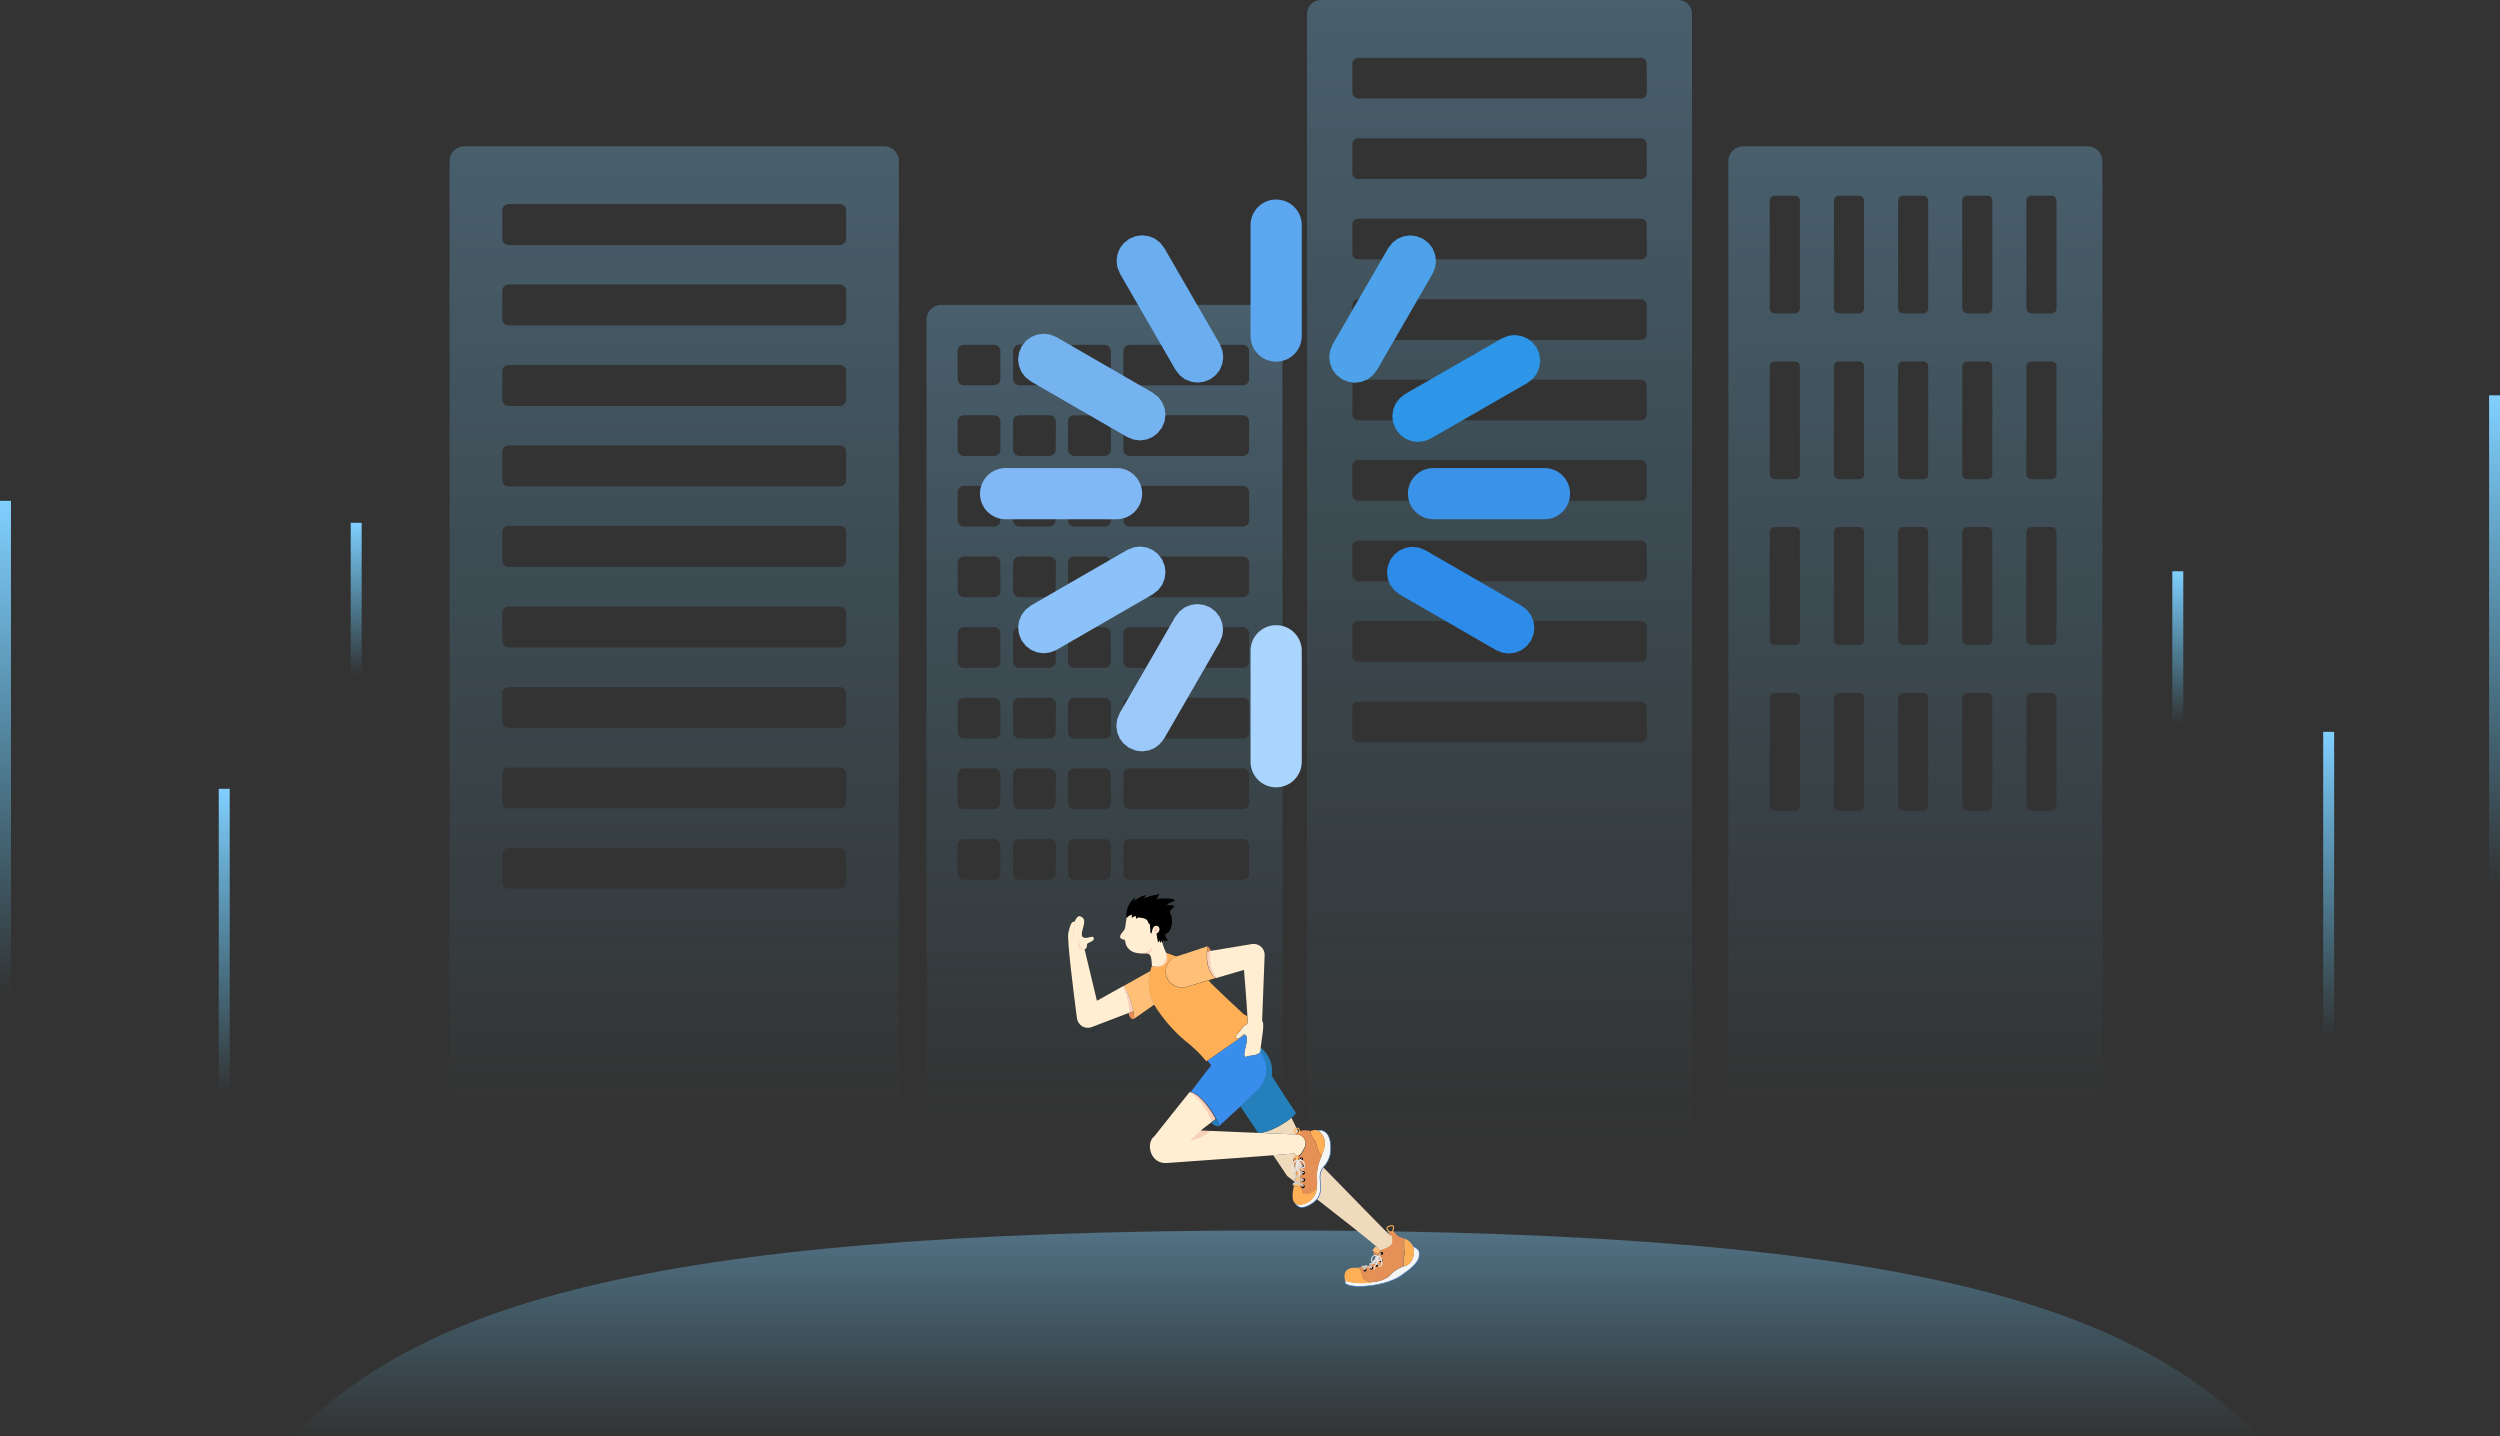 <?xml version="1.0" standalone="no"?><!DOCTYPE svg PUBLIC "-//W3C//DTD SVG 1.1//EN" "http://www.w3.org/Graphics/SVG/1.1/DTD/svg11.dtd"><svg height="262" node-id="1" sillyvg="true" template-height="262" template-width="456" version="1.1" viewBox="0 0 456 262" width="456" xmlns="http://www.w3.org/2000/svg" xmlns:xlink="http://www.w3.org/1999/xlink"><rect x="0" y="0" width="456" height="262" fill="#333333" stroke="none"/><defs node-id="128"><linearGradient gradientUnits="userSpaceOnUse" id="未命名的渐变_26" node-id="5" spreadMethod="pad" x1="1" x2="1" y1="91.35" y2="181.12"><stop offset="0" stop-color="#81cfff"></stop><stop offset="1" stop-color="#5ecfff" stop-opacity="0"></stop></linearGradient><linearGradient gradientUnits="userSpaceOnUse" id="未命名的渐变_26-2" node-id="8" spreadMethod="pad" x1="455.01" x2="455.01" y1="72.11" y2="161.88"><stop offset="0" stop-color="#81cfff"></stop><stop offset="1" stop-color="#5ecfff" stop-opacity="0"></stop></linearGradient><linearGradient gradientUnits="userSpaceOnUse" id="未命名的渐变_26-3" node-id="9" spreadMethod="pad" x1="40.9" x2="40.9" y1="143.88" y2="199.51"><stop offset="0" stop-color="#81cfff"></stop><stop offset="1" stop-color="#5ecfff" stop-opacity="0"></stop></linearGradient><linearGradient gradientUnits="userSpaceOnUse" id="未命名的渐变_26-4" node-id="10" spreadMethod="pad" x1="64.97" x2="64.97" y1="95.36" y2="123.17"><stop offset="0" stop-color="#81cfff"></stop><stop offset="1" stop-color="#5ecfff" stop-opacity="0"></stop></linearGradient><linearGradient gradientUnits="userSpaceOnUse" id="未命名的渐变_26-5" node-id="11" spreadMethod="pad" x1="397.23" x2="397.23" y1="104.2" y2="132.02"><stop offset="0" stop-color="#81cfff"></stop><stop offset="1" stop-color="#5ecfff" stop-opacity="0"></stop></linearGradient><linearGradient gradientUnits="userSpaceOnUse" id="未命名的渐变_26-6" node-id="12" spreadMethod="pad" x1="424.75" x2="424.75" y1="133.49" y2="189.13"><stop offset="0" stop-color="#81cfff"></stop><stop offset="1" stop-color="#5ecfff" stop-opacity="0"></stop></linearGradient><linearGradient gradientUnits="userSpaceOnUse" id="未命名的渐变_26-7" node-id="13" spreadMethod="pad" x1="232.75" x2="232.75" y1="224.43" y2="262.12"><stop offset="0" stop-color="#81cfff"></stop><stop offset="1" stop-color="#5ecfff" stop-opacity="0"></stop></linearGradient><linearGradient gradientUnits="userSpaceOnUse" id="未命名的渐变_26-8" node-id="14" spreadMethod="pad" x1="349.36" x2="349.36" y1="26.68" y2="204.03"><stop offset="0" stop-color="#81cfff"></stop><stop offset="1" stop-color="#5ecfff" stop-opacity="0"></stop></linearGradient><linearGradient gradientUnits="userSpaceOnUse" id="未命名的渐变_26-9" node-id="15" spreadMethod="pad" x1="201.45" x2="201.45" y1="55.61" y2="204.03"><stop offset="0" stop-color="#81cfff"></stop><stop offset="1" stop-color="#5ecfff" stop-opacity="0"></stop></linearGradient><linearGradient gradientUnits="userSpaceOnUse" id="未命名的渐变_26-10" node-id="16" spreadMethod="pad" x1="122.98" x2="122.98" y1="26.68" y2="204.03"><stop offset="0" stop-color="#81cfff"></stop><stop offset="1" stop-color="#5ecfff" stop-opacity="0"></stop></linearGradient><linearGradient gradientUnits="userSpaceOnUse" id="未命名的渐变_26-11" node-id="17" spreadMethod="pad" x1="273.51" x2="273.51" y1="0" y2="209.54"><stop offset="0" stop-color="#81cfff"></stop><stop offset="1" stop-color="#5ecfff" stop-opacity="0"></stop></linearGradient></defs><g node-id="473"><path d="M 1.00 91.35 L 1.00 181.12" fill="none" group-id="1" node-id="199" stroke="url(#未命名的渐变_26)" stroke-linecap="butt" stroke-width="2" target-height="89.77" target-width="0" target-x="1" target-y="91.35"></path><path d="M 455.01 72.11 L 455.01 161.88" fill="none" group-id="1" node-id="201" stroke="url(#未命名的渐变_26-2)" stroke-linecap="butt" stroke-width="2" target-height="89.77" target-width="0" target-x="455.01" target-y="72.11"></path><path d="M 40.90 143.88 L 40.90 199.51" fill="none" group-id="1" node-id="203" stroke="url(#未命名的渐变_26-3)" stroke-linecap="butt" stroke-width="2" target-height="55.63" target-width="0" target-x="40.9" target-y="143.88"></path><path d="M 64.97 95.36 L 64.97 123.17" fill="none" group-id="1" node-id="205" stroke="url(#未命名的渐变_26-4)" stroke-linecap="butt" stroke-width="2" target-height="27.81" target-width="0" target-x="64.97" target-y="95.36"></path><path d="M 397.23 104.20 L 397.23 132.02" fill="none" group-id="1" node-id="207" stroke="url(#未命名的渐变_26-5)" stroke-linecap="butt" stroke-width="2" target-height="27.82" target-width="0" target-x="397.23" target-y="104.2"></path><path d="M 424.75 133.49 L 424.75 189.13" fill="none" group-id="1" node-id="209" stroke="url(#未命名的渐变_26-6)" stroke-linecap="butt" stroke-width="2" target-height="55.64" target-width="0" target-x="424.75" target-y="133.49"></path><g node-id="474"><path d="M 412.28 262.12 C 389.28 239.12 351.28 224.43 232.75 224.43 C 114.22 224.43 76.24 239.10 53.21 262.12 Z" fill="url(#未命名的渐变_26-7)" fill-opacity="0.4" fill-rule="nonzero" group-id="1,2" node-id="213" stroke="none" target-height="37.69" target-width="359.07" target-x="53.21" target-y="224.43"></path></g><g node-id="475"><g node-id="492"><path d="M 380.66 26.68 L 318.07 26.68 C 316.58 26.62 315.31 27.78 315.25 29.27 L 315.25 201.44 C 315.31 202.93 316.58 204.09 318.07 204.03 L 380.66 204.03 C 382.15 204.09 383.41 202.93 383.48 201.44 L 383.48 29.27 C 383.41 27.78 382.15 26.62 380.66 26.68 Z M 328.30 147.00 C 328.29 147.24 328.19 147.47 328.01 147.64 C 327.83 147.80 327.59 147.88 327.35 147.87 L 323.75 147.87 C 323.51 147.88 323.27 147.80 323.09 147.64 C 322.91 147.47 322.81 147.24 322.80 147.00 L 322.80 127.27 C 322.81 127.03 322.92 126.80 323.09 126.64 C 323.27 126.47 323.51 126.39 323.75 126.40 L 327.35 126.40 C 327.59 126.39 327.83 126.47 328.01 126.64 C 328.18 126.80 328.29 127.03 328.30 127.27 Z M 328.30 116.77 C 328.29 117.01 328.18 117.24 328.01 117.40 C 327.83 117.57 327.59 117.65 327.35 117.64 L 323.75 117.64 C 323.51 117.65 323.27 117.57 323.09 117.40 C 322.92 117.24 322.81 117.01 322.80 116.77 L 322.80 97.00 C 322.81 96.76 322.92 96.53 323.09 96.37 C 323.27 96.20 323.51 96.12 323.75 96.13 L 327.35 96.13 C 327.59 96.12 327.83 96.20 328.01 96.37 C 328.18 96.53 328.29 96.76 328.30 97.00 Z M 328.30 86.53 C 328.29 86.77 328.18 87.00 328.01 87.16 C 327.83 87.33 327.59 87.41 327.35 87.40 L 323.75 87.40 C 323.51 87.41 323.27 87.33 323.09 87.16 C 322.92 87.00 322.81 86.77 322.80 86.53 L 322.80 66.80 C 322.81 66.56 322.92 66.33 323.09 66.17 C 323.27 66.00 323.51 65.92 323.75 65.93 L 327.35 65.93 C 327.59 65.92 327.83 66.00 328.01 66.17 C 328.18 66.33 328.29 66.56 328.30 66.80 Z M 328.30 56.29 C 328.29 56.53 328.18 56.76 328.01 56.92 C 327.83 57.09 327.59 57.17 327.35 57.16 L 323.75 57.16 C 323.51 57.17 323.27 57.09 323.09 56.92 C 322.92 56.76 322.81 56.53 322.80 56.29 L 322.80 36.56 C 322.81 36.32 322.92 36.09 323.09 35.93 C 323.27 35.76 323.51 35.68 323.75 35.69 L 327.35 35.69 C 327.59 35.68 327.83 35.76 328.01 35.93 C 328.18 36.09 328.29 36.32 328.30 36.56 Z M 340.00 147.00 C 339.99 147.24 339.89 147.47 339.71 147.63 C 339.54 147.79 339.30 147.88 339.06 147.87 L 335.45 147.87 C 335.21 147.88 334.97 147.80 334.79 147.63 C 334.62 147.47 334.51 147.24 334.50 147.00 L 334.50 127.27 C 334.53 126.77 334.95 126.38 335.45 126.40 L 339.06 126.40 C 339.56 126.38 339.98 126.77 340.00 127.27 Z M 340.00 116.77 C 339.98 117.27 339.56 117.66 339.06 117.64 L 335.45 117.64 C 334.95 117.66 334.53 117.27 334.50 116.77 L 334.50 97.00 C 334.53 96.50 334.95 96.11 335.45 96.13 L 339.06 96.13 C 339.56 96.11 339.98 96.50 340.00 97.00 Z M 340.00 86.53 C 339.98 87.03 339.56 87.42 339.06 87.40 L 335.45 87.40 C 334.95 87.42 334.53 87.03 334.50 86.53 L 334.50 66.80 C 334.53 66.30 334.95 65.91 335.45 65.93 L 339.06 65.93 C 339.56 65.91 339.98 66.30 340.00 66.80 Z M 340.00 56.29 C 339.98 56.79 339.56 57.18 339.06 57.16 L 335.45 57.16 C 334.95 57.18 334.53 56.79 334.50 56.29 L 334.50 36.56 C 334.53 36.06 334.95 35.67 335.45 35.69 L 339.06 35.69 C 339.56 35.67 339.98 36.06 340.00 36.56 Z M 351.70 147.00 C 351.69 147.24 351.59 147.47 351.41 147.63 C 351.24 147.79 351.00 147.88 350.76 147.87 L 347.15 147.87 C 346.91 147.88 346.67 147.79 346.50 147.63 C 346.32 147.47 346.22 147.24 346.21 147.00 L 346.21 127.27 C 346.23 126.77 346.65 126.38 347.15 126.40 L 350.76 126.40 C 351.26 126.38 351.68 126.77 351.70 127.27 Z M 351.70 116.77 C 351.68 117.27 351.26 117.66 350.76 117.64 L 347.15 117.64 C 346.65 117.66 346.23 117.27 346.21 116.77 L 346.21 97.00 C 346.23 96.50 346.65 96.11 347.15 96.13 L 350.76 96.13 C 351.26 96.11 351.68 96.50 351.70 97.00 Z M 351.70 86.53 C 351.68 87.03 351.26 87.42 350.76 87.40 L 347.15 87.40 C 346.65 87.42 346.23 87.03 346.21 86.53 L 346.21 66.80 C 346.23 66.30 346.65 65.91 347.15 65.93 L 350.76 65.93 C 351.26 65.91 351.68 66.30 351.70 66.80 Z M 351.70 56.29 C 351.68 56.79 351.26 57.18 350.76 57.16 L 347.15 57.16 C 346.65 57.18 346.23 56.79 346.21 56.29 L 346.21 36.56 C 346.23 36.06 346.65 35.67 347.15 35.69 L 350.76 35.69 C 351.26 35.67 351.68 36.06 351.70 36.56 Z M 363.40 147.00 C 363.39 147.24 363.29 147.47 363.11 147.63 C 362.94 147.79 362.70 147.88 362.46 147.87 L 358.85 147.87 C 358.61 147.88 358.37 147.79 358.20 147.63 C 358.02 147.47 357.92 147.24 357.91 147.00 L 357.91 127.27 C 357.93 126.77 358.35 126.38 358.85 126.40 L 362.46 126.40 C 362.96 126.38 363.38 126.77 363.40 127.27 Z M 363.40 116.77 C 363.38 117.27 362.96 117.66 362.46 117.64 L 358.85 117.64 C 358.35 117.66 357.93 117.27 357.91 116.77 L 357.91 97.00 C 357.93 96.50 358.35 96.11 358.85 96.13 L 362.46 96.13 C 362.96 96.11 363.38 96.50 363.40 97.00 Z M 363.40 86.53 C 363.38 87.03 362.96 87.42 362.46 87.40 L 358.85 87.40 C 358.35 87.42 357.93 87.03 357.91 86.53 L 357.91 66.80 C 357.93 66.30 358.35 65.91 358.85 65.93 L 362.46 65.93 C 362.96 65.91 363.38 66.30 363.40 66.80 Z M 363.40 56.29 C 363.38 56.79 362.96 57.18 362.46 57.16 L 358.85 57.16 C 358.35 57.18 357.93 56.79 357.91 56.29 L 357.91 36.56 C 357.93 36.06 358.35 35.67 358.85 35.69 L 362.46 35.69 C 362.96 35.67 363.38 36.06 363.40 36.56 Z M 375.11 147.00 C 375.10 147.24 374.99 147.47 374.82 147.63 C 374.64 147.80 374.40 147.88 374.16 147.87 L 370.55 147.87 C 370.31 147.88 370.07 147.79 369.90 147.63 C 369.72 147.47 369.62 147.24 369.61 147.00 L 369.61 127.27 C 369.63 126.77 370.05 126.38 370.55 126.40 L 374.16 126.40 C 374.66 126.38 375.08 126.77 375.11 127.27 Z M 375.11 116.77 C 375.08 117.27 374.66 117.66 374.16 117.64 L 370.55 117.64 C 370.05 117.66 369.63 117.27 369.61 116.77 L 369.61 97.00 C 369.63 96.50 370.05 96.11 370.55 96.13 L 374.16 96.13 C 374.66 96.11 375.08 96.50 375.11 97.00 Z M 375.11 86.53 C 375.08 87.03 374.66 87.42 374.16 87.40 L 370.55 87.40 C 370.05 87.42 369.63 87.03 369.61 86.53 L 369.61 66.80 C 369.63 66.30 370.05 65.91 370.55 65.93 L 374.16 65.93 C 374.66 65.91 375.08 66.30 375.11 66.80 Z M 375.11 56.29 C 375.08 56.79 374.66 57.18 374.16 57.16 L 370.55 57.16 C 370.05 57.18 369.63 56.79 369.61 56.29 L 369.61 36.56 C 369.63 36.06 370.05 35.67 370.55 35.69 L 374.16 35.69 C 374.66 35.67 375.08 36.06 375.11 36.56 Z" fill="url(#未命名的渐变_26-8)" fill-opacity="0.28" fill-rule="nonzero" group-id="1,3,20" node-id="220" stroke="none" target-height="177.474" target-width="68.23" target-x="315.25" target-y="26.618"></path></g><g node-id="493"><path d="M 231.10 55.61 L 171.80 55.61 C 170.31 55.56 169.06 56.71 169.00 58.20 L 169.00 201.44 C 169.08 202.91 170.33 204.05 171.80 204.00 L 231.10 204.00 C 232.59 204.06 233.86 202.90 233.92 201.41 L 233.92 58.20 C 233.86 56.71 232.59 55.55 231.10 55.61 Z M 182.47 159.37 C 182.44 160.01 181.91 160.50 181.27 160.48 L 175.87 160.48 C 175.23 160.50 174.70 160.01 174.67 159.37 L 174.67 154.15 C 174.68 153.84 174.82 153.56 175.04 153.35 C 175.27 153.14 175.56 153.04 175.87 153.05 L 181.27 153.05 C 181.58 153.04 181.87 153.14 182.10 153.35 C 182.32 153.56 182.46 153.84 182.47 154.15 Z M 182.47 146.49 C 182.46 146.80 182.32 147.08 182.10 147.29 C 181.87 147.50 181.58 147.60 181.27 147.59 L 175.87 147.59 C 175.56 147.60 175.27 147.50 175.04 147.29 C 174.82 147.08 174.68 146.80 174.67 146.49 L 174.67 141.27 C 174.70 140.63 175.23 140.14 175.87 140.16 L 181.27 140.16 C 181.91 140.14 182.44 140.63 182.47 141.27 Z M 182.47 133.60 C 182.44 134.24 181.91 134.73 181.27 134.71 L 175.87 134.71 C 175.23 134.73 174.70 134.24 174.67 133.60 L 174.67 128.38 C 174.68 128.07 174.82 127.79 175.04 127.58 C 175.27 127.37 175.56 127.27 175.87 127.28 L 181.27 127.28 C 181.58 127.27 181.87 127.37 182.10 127.58 C 182.32 127.79 182.46 128.07 182.47 128.38 Z M 182.47 120.72 C 182.46 121.03 182.32 121.31 182.10 121.52 C 181.87 121.73 181.58 121.83 181.27 121.82 L 175.87 121.82 C 175.56 121.83 175.27 121.73 175.04 121.52 C 174.82 121.31 174.68 121.03 174.67 120.72 L 174.67 115.50 C 174.70 114.86 175.23 114.37 175.87 114.39 L 181.27 114.39 C 181.91 114.37 182.44 114.86 182.47 115.50 Z M 182.47 107.83 C 182.44 108.47 181.91 108.96 181.27 108.94 L 175.87 108.94 C 175.23 108.96 174.70 108.47 174.67 107.83 L 174.67 102.62 C 174.68 102.31 174.81 102.02 175.04 101.81 C 175.26 101.61 175.56 101.50 175.87 101.51 L 181.27 101.51 C 181.58 101.50 181.88 101.61 182.10 101.81 C 182.33 102.02 182.46 102.31 182.47 102.62 Z M 182.47 94.95 C 182.46 95.26 182.32 95.54 182.10 95.75 C 181.87 95.96 181.58 96.06 181.27 96.05 L 175.87 96.05 C 175.56 96.06 175.27 95.96 175.04 95.75 C 174.82 95.54 174.68 95.26 174.67 94.95 L 174.67 89.73 C 174.70 89.09 175.23 88.60 175.87 88.62 L 181.27 88.62 C 181.91 88.60 182.44 89.09 182.47 89.73 Z M 182.47 82.06 C 182.44 82.70 181.91 83.19 181.27 83.17 L 175.87 83.17 C 175.23 83.19 174.70 82.70 174.67 82.06 L 174.67 76.85 C 174.68 76.54 174.81 76.25 175.04 76.04 C 175.26 75.84 175.56 75.73 175.87 75.74 L 181.27 75.74 C 181.58 75.73 181.88 75.84 182.10 76.04 C 182.33 76.25 182.46 76.54 182.47 76.85 Z M 182.47 69.18 C 182.46 69.49 182.32 69.77 182.10 69.98 C 181.87 70.19 181.58 70.29 181.27 70.28 L 175.87 70.28 C 175.56 70.29 175.27 70.19 175.04 69.98 C 174.82 69.77 174.68 69.49 174.67 69.18 L 174.67 64.00 C 174.70 63.36 175.23 62.87 175.87 62.89 L 181.27 62.89 C 181.91 62.87 182.44 63.36 182.47 64.00 Z M 192.55 159.37 C 192.52 160.01 191.99 160.50 191.35 160.48 L 186.00 160.48 C 185.69 160.49 185.39 160.38 185.16 160.18 C 184.94 159.97 184.80 159.68 184.79 159.37 L 184.79 154.15 C 184.82 153.51 185.36 153.02 186.00 153.05 L 191.40 153.05 C 191.71 153.04 192.00 153.14 192.23 153.35 C 192.45 153.56 192.59 153.84 192.60 154.15 Z M 192.55 146.49 C 192.54 146.80 192.40 147.08 192.18 147.29 C 191.95 147.50 191.66 147.60 191.35 147.59 L 186.00 147.59 C 185.36 147.62 184.82 147.13 184.79 146.49 L 184.79 141.27 C 184.80 140.96 184.94 140.67 185.16 140.46 C 185.39 140.26 185.69 140.15 186.00 140.16 L 191.40 140.16 C 192.04 140.14 192.57 140.63 192.60 141.27 Z M 192.55 133.60 C 192.52 134.24 191.99 134.73 191.35 134.71 L 186.00 134.71 C 185.69 134.72 185.39 134.61 185.16 134.41 C 184.94 134.20 184.80 133.91 184.79 133.60 L 184.79 128.38 C 184.82 127.74 185.36 127.25 186.00 127.28 L 191.40 127.28 C 191.71 127.27 192.00 127.37 192.23 127.58 C 192.45 127.79 192.59 128.07 192.60 128.38 Z M 192.55 120.72 C 192.54 121.03 192.40 121.31 192.18 121.52 C 191.95 121.73 191.66 121.83 191.35 121.82 L 186.00 121.82 C 185.36 121.85 184.82 121.36 184.79 120.72 L 184.79 115.50 C 184.80 115.19 184.94 114.90 185.16 114.69 C 185.39 114.49 185.69 114.38 186.00 114.39 L 191.40 114.39 C 192.04 114.37 192.57 114.86 192.60 115.50 Z M 192.55 107.83 C 192.52 108.47 191.99 108.96 191.35 108.94 L 186.00 108.94 C 185.69 108.95 185.39 108.84 185.16 108.64 C 184.94 108.43 184.80 108.14 184.79 107.83 L 184.79 102.62 C 184.80 102.31 184.94 102.02 185.16 101.81 C 185.39 101.61 185.69 101.50 186.00 101.51 L 191.40 101.51 C 191.71 101.50 192.01 101.61 192.23 101.81 C 192.46 102.02 192.59 102.31 192.60 102.62 Z M 192.55 94.95 C 192.54 95.26 192.40 95.54 192.18 95.75 C 191.95 95.96 191.66 96.06 191.35 96.05 L 186.00 96.05 C 185.36 96.08 184.82 95.59 184.79 94.95 L 184.79 89.73 C 184.80 89.42 184.94 89.13 185.16 88.92 C 185.39 88.72 185.69 88.61 186.00 88.62 L 191.40 88.62 C 192.04 88.60 192.57 89.09 192.60 89.73 Z M 192.55 82.06 C 192.52 82.70 191.99 83.19 191.35 83.17 L 186.00 83.17 C 185.69 83.18 185.39 83.07 185.16 82.87 C 184.94 82.66 184.80 82.37 184.79 82.06 L 184.79 76.85 C 184.80 76.54 184.94 76.25 185.16 76.04 C 185.39 75.84 185.69 75.73 186.00 75.74 L 191.40 75.74 C 191.71 75.73 192.01 75.84 192.23 76.04 C 192.46 76.25 192.59 76.54 192.60 76.85 Z M 192.55 69.18 C 192.54 69.49 192.40 69.77 192.18 69.98 C 191.95 70.19 191.66 70.29 191.35 70.28 L 186.00 70.28 C 185.36 70.31 184.82 69.82 184.79 69.18 L 184.79 64.00 C 184.79 63.69 184.92 63.38 185.15 63.17 C 185.38 62.95 185.69 62.84 186.00 62.85 L 191.40 62.85 C 192.04 62.83 192.57 63.32 192.60 63.96 Z M 202.63 159.37 C 202.62 159.68 202.48 159.97 202.26 160.18 C 202.03 160.38 201.73 160.49 201.42 160.48 L 196.00 160.48 C 195.36 160.50 194.83 160.01 194.80 159.37 L 194.80 154.15 C 194.81 153.84 194.95 153.56 195.17 153.35 C 195.40 153.14 195.69 153.04 196.00 153.05 L 201.40 153.05 C 202.04 153.02 202.58 153.51 202.61 154.15 Z M 202.63 146.49 C 202.60 147.13 202.06 147.62 201.42 147.59 L 196.00 147.59 C 195.69 147.60 195.40 147.50 195.17 147.29 C 194.95 147.08 194.81 146.80 194.80 146.49 L 194.80 141.27 C 194.83 140.63 195.36 140.14 196.00 140.16 L 201.40 140.16 C 201.71 140.15 202.01 140.26 202.24 140.46 C 202.46 140.67 202.60 140.96 202.61 141.27 Z M 202.63 133.60 C 202.62 133.91 202.48 134.20 202.26 134.41 C 202.03 134.61 201.73 134.72 201.42 134.71 L 196.00 134.71 C 195.36 134.73 194.83 134.24 194.80 133.60 L 194.80 128.38 C 194.81 128.07 194.95 127.79 195.17 127.58 C 195.40 127.37 195.69 127.27 196.00 127.28 L 201.40 127.28 C 202.04 127.25 202.58 127.74 202.61 128.38 Z M 202.63 120.72 C 202.60 121.36 202.06 121.85 201.42 121.82 L 196.00 121.82 C 195.69 121.83 195.40 121.73 195.17 121.52 C 194.95 121.31 194.81 121.03 194.80 120.72 L 194.80 115.50 C 194.83 114.86 195.36 114.37 196.00 114.39 L 201.40 114.39 C 201.71 114.38 202.01 114.49 202.24 114.69 C 202.46 114.90 202.60 115.19 202.61 115.50 Z M 202.63 107.83 C 202.62 108.14 202.48 108.43 202.26 108.64 C 202.03 108.84 201.73 108.95 201.42 108.94 L 196.00 108.94 C 195.36 108.96 194.83 108.47 194.80 107.83 L 194.80 102.62 C 194.81 102.31 194.94 102.02 195.17 101.81 C 195.39 101.61 195.69 101.50 196.00 101.51 L 201.40 101.51 C 201.71 101.50 202.01 101.61 202.24 101.81 C 202.46 102.02 202.60 102.31 202.61 102.62 Z M 202.63 94.95 C 202.60 95.59 202.06 96.08 201.42 96.05 L 196.00 96.05 C 195.69 96.06 195.40 95.96 195.17 95.75 C 194.95 95.54 194.81 95.26 194.80 94.95 L 194.80 89.73 C 194.83 89.09 195.36 88.60 196.00 88.62 L 201.40 88.62 C 201.71 88.61 202.01 88.72 202.24 88.92 C 202.46 89.13 202.60 89.42 202.61 89.73 Z M 202.63 82.06 C 202.62 82.37 202.48 82.66 202.26 82.87 C 202.03 83.07 201.73 83.18 201.42 83.17 L 196.00 83.17 C 195.36 83.19 194.83 82.70 194.80 82.06 L 194.80 76.85 C 194.81 76.54 194.94 76.25 195.17 76.04 C 195.39 75.84 195.69 75.73 196.00 75.74 L 201.40 75.74 C 201.71 75.73 202.01 75.84 202.24 76.04 C 202.46 76.25 202.60 76.54 202.61 76.85 Z M 202.63 69.18 C 202.60 69.82 202.06 70.31 201.42 70.28 L 196.00 70.28 C 195.69 70.29 195.40 70.19 195.17 69.98 C 194.95 69.77 194.81 69.49 194.80 69.18 L 194.80 64.00 C 194.83 63.36 195.36 62.87 196.00 62.89 L 201.40 62.89 C 201.71 62.87 202.02 62.98 202.25 63.19 C 202.48 63.40 202.62 63.69 202.63 64.00 Z M 227.84 159.37 C 227.81 160.01 227.28 160.50 226.64 160.48 L 206.10 160.48 C 205.46 160.50 204.93 160.01 204.90 159.37 L 204.90 154.15 C 204.91 153.84 205.05 153.56 205.27 153.35 C 205.50 153.14 205.79 153.04 206.10 153.05 L 226.64 153.05 C 226.95 153.04 227.24 153.14 227.47 153.35 C 227.69 153.56 227.83 153.84 227.84 154.15 Z M 227.84 146.49 C 227.83 146.80 227.69 147.08 227.47 147.29 C 227.24 147.50 226.95 147.60 226.64 147.59 L 206.10 147.59 C 205.79 147.60 205.50 147.50 205.27 147.29 C 205.05 147.08 204.91 146.80 204.90 146.49 L 204.90 141.27 C 204.93 140.63 205.46 140.14 206.10 140.16 L 226.64 140.16 C 227.28 140.14 227.81 140.63 227.84 141.27 Z M 227.84 133.60 C 227.81 134.24 227.28 134.73 226.64 134.71 L 206.10 134.71 C 205.46 134.73 204.93 134.24 204.90 133.60 L 204.90 128.38 C 204.91 128.07 205.05 127.79 205.27 127.58 C 205.50 127.37 205.79 127.27 206.10 127.28 L 226.64 127.28 C 226.95 127.27 227.24 127.37 227.47 127.58 C 227.69 127.79 227.83 128.07 227.84 128.38 Z M 227.84 120.72 C 227.83 121.03 227.69 121.31 227.47 121.52 C 227.24 121.73 226.95 121.83 226.64 121.82 L 206.10 121.82 C 205.79 121.83 205.50 121.73 205.27 121.52 C 205.05 121.31 204.91 121.03 204.90 120.72 L 204.90 115.50 C 204.93 114.86 205.46 114.37 206.10 114.39 L 226.64 114.39 C 227.28 114.37 227.81 114.86 227.84 115.50 Z M 227.84 107.83 C 227.81 108.47 227.28 108.96 226.64 108.94 L 206.10 108.94 C 205.46 108.96 204.93 108.47 204.90 107.83 L 204.90 102.62 C 204.91 102.31 205.04 102.02 205.27 101.81 C 205.49 101.61 205.79 101.50 206.10 101.51 L 226.64 101.51 C 226.95 101.50 227.25 101.61 227.47 101.81 C 227.70 102.02 227.83 102.31 227.84 102.62 Z M 227.84 94.95 C 227.83 95.26 227.69 95.54 227.47 95.75 C 227.24 95.96 226.95 96.06 226.64 96.05 L 206.10 96.05 C 205.79 96.06 205.50 95.96 205.27 95.75 C 205.05 95.54 204.91 95.26 204.90 94.95 L 204.90 89.73 C 204.93 89.09 205.46 88.60 206.10 88.62 L 226.64 88.62 C 227.28 88.60 227.81 89.09 227.84 89.73 Z M 227.84 82.06 C 227.81 82.70 227.28 83.19 226.64 83.17 L 206.10 83.17 C 205.46 83.19 204.93 82.70 204.90 82.06 L 204.90 76.85 C 204.91 76.54 205.04 76.25 205.27 76.04 C 205.49 75.84 205.79 75.73 206.10 75.74 L 226.64 75.74 C 226.95 75.73 227.25 75.84 227.47 76.04 C 227.70 76.25 227.83 76.54 227.84 76.85 Z M 227.84 69.18 C 227.83 69.49 227.69 69.77 227.47 69.98 C 227.24 70.19 226.95 70.29 226.64 70.28 L 206.10 70.28 C 205.79 70.29 205.50 70.19 205.27 69.98 C 205.05 69.77 204.91 69.49 204.90 69.18 L 204.90 64.00 C 204.93 63.36 205.46 62.87 206.10 62.89 L 226.64 62.89 C 227.28 62.87 227.81 63.36 227.84 64.00 Z" fill="url(#未命名的渐变_26-9)" fill-opacity="0.28" fill-rule="nonzero" group-id="1,3,21" node-id="225" stroke="none" target-height="148.514" target-width="64.92" target-x="169" target-y="55.548"></path></g><g node-id="494"><path d="M 161.13 26.68 L 84.83 26.68 C 84.11 26.65 83.41 26.90 82.88 27.39 C 82.35 27.87 82.03 28.55 82.00 29.27 L 82.00 201.44 C 82.08 202.93 83.34 204.07 84.83 204.00 L 161.13 204.00 C 162.62 204.06 163.89 202.90 163.95 201.41 L 163.95 29.27 C 163.89 27.78 162.62 26.62 161.13 26.68 Z M 154.34 161.00 C 154.31 161.64 153.78 162.13 153.14 162.11 L 92.83 162.11 C 92.52 162.12 92.22 162.01 91.99 161.81 C 91.77 161.60 91.63 161.31 91.62 161.00 L 91.62 155.79 C 91.63 155.48 91.77 155.19 91.99 154.98 C 92.22 154.78 92.52 154.67 92.83 154.68 L 153.14 154.68 C 153.45 154.67 153.75 154.78 153.97 154.98 C 154.20 155.19 154.33 155.48 154.34 155.79 Z M 154.34 146.33 C 154.33 146.64 154.19 146.92 153.97 147.13 C 153.74 147.34 153.45 147.44 153.14 147.43 L 92.83 147.43 C 92.19 147.46 91.65 146.97 91.62 146.33 L 91.62 141.11 C 91.63 140.80 91.77 140.51 91.99 140.30 C 92.22 140.10 92.52 139.99 92.83 140.00 L 153.14 140.00 C 153.78 139.98 154.31 140.47 154.34 141.11 Z M 154.34 131.65 C 154.31 132.29 153.78 132.78 153.14 132.76 L 92.83 132.76 C 92.52 132.77 92.22 132.66 91.99 132.46 C 91.77 132.25 91.63 131.96 91.62 131.65 L 91.62 126.43 C 91.65 125.79 92.19 125.30 92.83 125.33 L 153.14 125.33 C 153.45 125.32 153.74 125.42 153.97 125.63 C 154.19 125.84 154.33 126.12 154.34 126.43 Z M 154.34 116.97 C 154.31 117.61 153.78 118.10 153.14 118.08 L 92.83 118.08 C 92.52 118.09 92.22 117.98 91.99 117.78 C 91.77 117.57 91.63 117.28 91.62 116.97 L 91.62 111.76 C 91.63 111.45 91.77 111.16 91.99 110.95 C 92.22 110.75 92.52 110.64 92.83 110.65 L 153.14 110.65 C 153.45 110.64 153.75 110.75 153.97 110.95 C 154.20 111.16 154.33 111.45 154.34 111.76 Z M 154.34 102.30 C 154.33 102.61 154.19 102.89 153.97 103.10 C 153.74 103.31 153.45 103.41 153.14 103.40 L 92.83 103.40 C 92.19 103.43 91.65 102.94 91.62 102.30 L 91.62 97.00 C 91.63 96.69 91.77 96.40 91.99 96.19 C 92.22 95.99 92.52 95.88 92.83 95.89 L 153.14 95.89 C 153.78 95.87 154.31 96.36 154.34 97.00 Z M 154.34 87.62 C 154.31 88.26 153.78 88.75 153.14 88.73 L 92.83 88.73 C 92.52 88.74 92.22 88.63 91.99 88.43 C 91.77 88.22 91.63 87.93 91.62 87.62 L 91.62 82.35 C 91.65 81.71 92.19 81.22 92.83 81.25 L 153.14 81.25 C 153.45 81.24 153.74 81.34 153.97 81.55 C 154.19 81.76 154.33 82.04 154.34 82.35 Z M 154.34 72.94 C 154.31 73.58 153.78 74.07 153.14 74.05 L 92.83 74.05 C 92.52 74.06 92.22 73.95 91.99 73.75 C 91.77 73.54 91.63 73.25 91.62 72.94 L 91.62 67.68 C 91.63 67.37 91.77 67.08 91.99 66.87 C 92.22 66.67 92.52 66.56 92.83 66.57 L 153.14 66.57 C 153.45 66.56 153.75 66.67 153.97 66.87 C 154.20 67.08 154.33 67.37 154.34 67.68 Z M 154.34 58.27 C 154.33 58.58 154.19 58.86 153.97 59.07 C 153.74 59.28 153.45 59.38 153.14 59.37 L 92.83 59.37 C 92.19 59.40 91.65 58.91 91.62 58.27 L 91.62 53.00 C 91.63 52.69 91.77 52.40 91.99 52.19 C 92.22 51.99 92.52 51.88 92.83 51.89 L 153.14 51.89 C 153.78 51.87 154.31 52.36 154.34 53.00 Z M 154.34 43.59 C 154.31 44.23 153.78 44.72 153.14 44.70 L 92.83 44.70 C 92.52 44.71 92.22 44.60 91.99 44.40 C 91.77 44.19 91.63 43.90 91.62 43.59 L 91.62 38.32 C 91.65 37.68 92.19 37.19 92.83 37.22 L 153.14 37.22 C 153.45 37.21 153.74 37.31 153.97 37.52 C 154.19 37.73 154.33 38.01 154.34 38.32 Z" fill="url(#未命名的渐变_26-10)" fill-opacity="0.28" fill-rule="nonzero" group-id="1,3,22" node-id="230" stroke="none" target-height="177.45" target-width="81.95" target-x="82" target-y="26.618"></path></g><path d="M 306.21 0.00 L 240.82 0.00 C 239.44 0.05 238.36 1.21 238.40 2.59 L 238.40 206.94 C 238.38 207.61 238.62 208.25 239.07 208.74 C 239.52 209.23 240.15 209.52 240.82 209.54 L 306.21 209.54 C 307.59 209.49 308.67 208.32 308.62 206.94 L 308.62 2.59 C 308.67 1.21 307.59 0.05 306.21 0.00 Z M 300.39 134.28 C 300.41 134.86 299.97 135.35 299.39 135.38 L 247.67 135.38 C 247.09 135.35 246.65 134.86 246.67 134.28 L 246.67 129.06 C 246.65 128.48 247.09 127.99 247.67 127.95 L 299.36 127.95 C 299.94 127.99 300.38 128.48 300.36 129.06 Z M 300.39 119.60 C 300.41 120.18 299.97 120.67 299.39 120.71 L 247.67 120.71 C 247.09 120.67 246.65 120.18 246.67 119.60 L 246.67 114.38 C 246.65 113.80 247.09 113.31 247.67 113.28 L 299.36 113.28 C 299.94 113.31 300.38 113.80 300.36 114.38 Z M 300.39 104.92 C 300.41 105.50 299.97 105.99 299.39 106.03 L 247.67 106.03 C 247.09 105.99 246.65 105.50 246.67 104.92 L 246.67 99.71 C 246.65 99.13 247.09 98.64 247.67 98.60 L 299.36 98.60 C 299.94 98.64 300.38 99.13 300.36 99.71 Z M 300.39 90.25 C 300.41 90.83 299.97 91.32 299.39 91.35 L 247.67 91.35 C 247.09 91.32 246.65 90.83 246.67 90.25 L 246.67 85.00 C 246.65 84.42 247.09 83.93 247.67 83.89 L 299.36 83.89 C 299.94 83.93 300.38 84.42 300.36 85.00 Z M 300.39 75.57 C 300.41 76.15 299.97 76.64 299.39 76.68 L 247.67 76.68 C 247.09 76.64 246.65 76.15 246.67 75.57 L 246.67 70.35 C 246.65 69.77 247.09 69.28 247.67 69.25 L 299.36 69.25 C 299.94 69.28 300.38 69.77 300.36 70.35 Z M 300.39 60.89 C 300.41 61.47 299.97 61.96 299.39 62.00 L 247.67 62.00 C 247.09 61.96 246.65 61.47 246.67 60.89 L 246.67 55.68 C 246.65 55.10 247.09 54.61 247.67 54.57 L 299.36 54.57 C 299.94 54.61 300.38 55.10 300.36 55.68 Z M 300.39 46.22 C 300.41 46.80 299.97 47.29 299.39 47.32 L 247.67 47.32 C 247.09 47.29 246.65 46.80 246.67 46.22 L 246.67 41.00 C 246.65 40.42 247.09 39.93 247.67 39.89 L 299.36 39.89 C 299.94 39.93 300.38 40.42 300.36 41.00 Z M 300.39 31.54 C 300.41 32.12 299.97 32.61 299.39 32.65 L 247.67 32.65 C 247.09 32.61 246.65 32.12 246.67 31.54 L 246.67 26.32 C 246.65 25.74 247.09 25.25 247.67 25.22 L 299.36 25.22 C 299.94 25.25 300.38 25.74 300.36 26.32 Z M 300.39 16.86 C 300.41 17.44 299.97 17.93 299.39 17.97 L 247.67 17.97 C 247.09 17.93 246.65 17.44 246.67 16.86 L 246.67 11.65 C 246.65 11.07 247.09 10.58 247.67 10.54 L 299.36 10.54 C 299.94 10.58 300.38 11.07 300.36 11.65 Z" fill="url(#未命名的渐变_26-11)" fill-opacity="0.28" fill-rule="nonzero" group-id="1,3,23" node-id="235" stroke="none" target-height="209.54" target-width="70.316" target-x="238.355" target-y="0"></path></g><path d="M 253.85 225.33 C 254.08 225.79 254.12 226.32 253.97 226.81 L 253.97 226.81 C 253.90 227.29 252.78 227.81 251.88 228.04 C 251.79 228.07 251.70 228.12 251.63 228.18 C 251.54 228.02 251.44 227.86 251.31 227.61 C 251.21 227.50 251.10 227.39 250.98 227.29 L 250.98 227.29 C 249.62 226.10 244.38 221.99 240.22 218.75 C 241.40 217.28 240.64 215.60 240.81 214.22 C 240.88 213.75 241.07 213.30 241.38 212.93 C 245.54 217.19 252.80 224.64 253.11 224.93 L 253.30 225.08 C 253.55 225.30 253.61 225.23 253.85 225.33 Z" fill="#f0dabc" fill-rule="nonzero" group-id="1" node-id="239" stroke="none" target-height="15.25" target-width="13.901" target-x="240.22" target-y="212.93"></path><path d="M 219.00 206.21 L 229.45 206.64 L 229.62 206.64 L 236.30 206.92 C 236.92 206.85 237.54 207.14 237.87 207.67 C 238.21 208.20 238.21 208.88 237.87 209.41 L 237.87 209.41 C 237.18 210.91 236.79 210.88 236.20 210.76 C 236.20 210.76 236.33 210.38 236.14 210.40 L 232.14 210.72 C 226.14 211.22 216.35 211.85 212.92 212.13 C 209.77 212.43 208.92 208.44 210.56 207.25 C 210.97 206.69 216.99 199.19 216.99 199.19 C 218.56 199.29 220.75 202.19 221.73 204.11 L 221.73 204.11 L 220.88 204.75 Z" fill="#ffeed2" fill-rule="nonzero" group-id="1" node-id="241" stroke="none" target-height="13.24" target-width="29.287" target-x="208.92" target-y="199.19"></path><path d="M 235.57 203.88 L 236.48 205.78 C 236.42 205.80 236.37 205.84 236.32 205.88 C 235.90 206.20 235.90 206.43 236.49 206.71 C 236.43 206.77 236.38 206.84 236.34 206.92 L 229.66 206.64 C 231.35 206.64 234.15 205.06 235.57 203.88 Z" fill="#f0dabc" fill-rule="nonzero" group-id="1" node-id="243" stroke="none" target-height="3.04" target-width="6.83" target-x="229.66" target-y="203.88"></path><path d="M 235.86 211.42 C 236.10 212.41 236.29 213.41 236.43 214.42 C 236.37 214.71 236.27 215.11 236.15 215.56 L 236.15 215.56 L 234.78 214.50 L 232.23 210.70 L 232.23 210.70 L 236.23 210.38 C 236.26 210.53 236.28 210.69 236.29 210.84 C 236.14 210.95 236.07 211.14 236.11 211.32 C 236.11 211.32 235.90 211.35 235.86 211.42 Z" fill="#f0dabc" fill-rule="nonzero" group-id="1" node-id="245" stroke="none" target-height="5.18" target-width="4.2" target-x="232.23" target-y="210.38"></path><path d="M 236.38 203.00 C 236.17 203.34 235.89 203.64 235.57 203.88 C 234.15 205.06 231.35 206.64 229.66 206.64 L 229.49 206.64 C 228.66 205.39 226.22 201.76 226.22 201.76 C 227.22 200.84 228.22 199.83 229.22 198.85 C 231.19 197.03 231.43 194.01 229.78 191.90 C 229.81 191.85 229.83 191.80 229.84 191.74 C 229.84 191.51 229.86 191.28 229.89 191.05 C 231.49 192.26 232.29 194.24 231.97 196.22 C 233.45 198.68 236.38 203.00 236.38 203.00 Z" fill="#257fba" fill-rule="nonzero" group-id="1" node-id="247" stroke="none" target-height="15.59" target-width="10.16" target-x="226.22" target-y="191.05"></path><path d="M 227.07 188.71 C 226.69 188.45 226.07 189.83 225.50 189.33 C 225.11 188.93 225.85 188.66 226.78 187.24 C 227.14 186.90 227.38 186.91 227.53 186.71 C 227.57 186.25 227.57 185.78 227.53 185.32 C 227.38 182.61 226.90 176.91 226.90 176.91 L 221.78 178.41 C 220.21 177.31 220.08 174.97 220.18 173.55 L 220.18 173.55 L 220.90 173.43 L 228.38 172.19 C 228.96 172.11 229.55 172.28 229.99 172.66 C 230.43 173.05 230.68 173.61 230.67 174.19 C 230.52 178.19 230.23 185.81 230.21 186.25 C 230.73 186.55 230.14 189.39 229.96 191.04 C 229.93 191.27 229.91 191.50 229.91 191.73 C 229.90 191.79 229.88 191.84 229.85 191.89 C 229.52 192.50 228.03 192.56 227.72 192.62 C 227.41 192.68 227.31 192.89 227.05 192.70 C 226.56 192.27 228.08 189.21 227.07 188.71 Z" fill="#ffeed2" fill-rule="nonzero" group-id="1" node-id="249" stroke="none" target-height="20.785" target-width="10.65" target-x="220.08" target-y="172.105"></path><path d="M 220.93 194.34 L 220.25 193.45 L 227.07 188.71 C 228.07 189.21 226.56 192.27 227.07 192.71 C 227.33 192.90 227.40 192.71 227.74 192.63 C 228.08 192.55 229.54 192.51 229.87 191.90 C 231.52 194.01 231.28 197.03 229.31 198.85 C 228.31 199.85 227.25 200.85 226.31 201.76 C 224.14 203.76 222.31 205.44 222.31 205.44 C 222.28 204.97 222.14 204.52 221.89 204.12 C 220.89 202.19 218.72 199.30 217.15 199.20 C 217.92 198.30 219.64 195.85 220.93 194.34 Z" fill="#398eed" fill-rule="nonzero" group-id="1" node-id="251" stroke="none" target-height="16.73" target-width="14.373" target-x="217.15" target-y="188.71"></path><path d="M 227.50 185.32 C 227.54 185.78 227.54 186.25 227.50 186.71 C 227.35 186.91 227.11 186.90 226.75 187.24 C 225.82 188.66 225.08 188.93 225.47 189.33 C 226.08 189.83 226.66 188.45 227.04 188.71 L 220.22 193.45 L 220.03 193.58 C 219.13 192.47 218.12 191.45 217.03 190.53 C 214.43 188.51 212.22 186.04 210.50 183.23 C 209.48 181.35 209.24 179.16 209.81 177.10 C 209.92 176.70 210.02 176.40 210.07 176.23 C 210.78 176.50 211.58 176.35 212.14 175.84 C 212.70 175.32 212.92 174.54 212.71 173.81 C 213.04 173.87 213.71 174.17 214.57 174.47 C 213.22 174.94 212.41 176.32 212.65 177.73 C 212.90 179.14 214.14 180.15 215.57 180.13 L 215.92 180.13 L 216.00 180.13 L 220.45 178.83 L 220.53 178.94 C 220.89 179.44 226.21 184.43 226.79 184.94 C 227.01 185.10 227.25 185.22 227.50 185.32 Z" fill="#ffb056" fill-rule="nonzero" group-id="1" node-id="253" stroke="none" target-height="19.77" target-width="18.301" target-x="209.238" target-y="173.81"></path><path d="M 221.82 204.12 L 221.82 204.12 L 220.97 204.76 C 221.25 205.21 221.76 205.46 222.29 205.41 C 222.24 204.95 222.08 204.50 221.82 204.12 Z" fill="#257fba" fill-rule="nonzero" group-id="1" node-id="255" stroke="none" target-height="1.338" target-width="1.32" target-x="220.97" target-y="204.12"></path><path d="M 220.42 178.80 L 216.00 180.10 L 215.95 180.10 L 215.60 180.10 C 214.17 180.12 212.93 179.11 212.68 177.70 C 212.44 176.29 213.25 174.91 214.60 174.44 C 214.71 174.39 214.82 174.36 214.94 174.34 L 215.00 174.34 L 220.25 172.60 C 220.25 172.81 220.17 173.13 220.14 173.53 C 220.04 174.95 220.14 177.27 221.72 178.37 L 221.72 178.37 Z" fill="#ffbf76" fill-rule="nonzero" group-id="1" node-id="257" stroke="none" target-height="7.524" target-width="9.284" target-x="212.436" target-y="172.6"></path><path d="M 220.87 173.43 L 220.15 173.55 L 220.15 173.55 C 220.15 173.15 220.23 172.83 220.26 172.62 C 220.46 172.67 220.85 173.31 220.87 173.43 Z" fill="#e49056" fill-rule="nonzero" group-id="1" node-id="259" stroke="none" target-height="0.93" target-width="0.72" target-x="220.15" target-y="172.62"></path><path d="M 212.84 174.05 C 213.35 176.27 211.18 176.64 210.11 176.23 C 210.06 175.52 210.11 174.23 209.46 173.97 C 209.13 173.81 207.33 174.18 206.23 173.38 C 205.13 172.58 205.29 171.55 205.15 171.43 C 204.73 171.34 204.32 171.27 204.31 170.84 C 204.30 170.41 204.96 169.84 205.13 169.51 C 205.30 169.18 205.38 167.68 205.56 167.23 C 205.93 166.12 209.48 165.66 210.96 166.87 C 212.05 167.58 211.84 170.62 211.96 171.71 C 212.14 172.53 212.44 173.31 212.84 174.05 Z" fill="#ffeed2" fill-rule="nonzero" group-id="1" node-id="261" stroke="none" target-height="10.98" target-width="9.05" target-x="204.3" target-y="165.66"></path><path d="M 206.72 184.44 C 206.39 182.82 205.58 180.44 204.94 179.85 L 209.85 177.10 C 209.28 179.16 209.52 181.35 210.54 183.23 L 206.85 185.82 C 206.89 185.36 206.84 184.89 206.72 184.44 Z" fill="#ffbf76" fill-rule="nonzero" group-id="1" node-id="263" stroke="none" target-height="8.72" target-width="5.6" target-x="204.94" target-y="177.1"></path><path d="M 206.72 184.44 C 206.84 184.89 206.89 185.36 206.85 185.82 C 206.30 186.20 205.85 185.03 205.85 184.82 Z" fill="#e49056" fill-rule="nonzero" group-id="1" node-id="265" stroke="none" target-height="1.76" target-width="1.036" target-x="205.85" target-y="184.44"></path><path d="M 206.72 184.44 L 205.84 184.77 L 199.05 187.37 C 198.49 187.56 197.88 187.49 197.37 187.18 C 196.87 186.87 196.53 186.35 196.44 185.77 C 195.83 181.12 194.59 171.27 194.86 170.17 C 195.20 168.73 195.41 168.05 196.02 168.10 C 196.46 167.10 196.78 166.90 197.39 167.32 C 198.39 168.01 197.00 169.92 197.39 170.81 C 198.09 171.55 199.26 170.46 199.49 171.05 C 199.72 171.64 198.73 171.81 198.33 172.13 C 198.22 172.23 198.33 173.13 197.82 173.13 L 200.08 182.54 L 204.96 179.82 C 205.58 180.41 206.39 182.82 206.72 184.44 Z" fill="#ffeed2" fill-rule="nonzero" group-id="1" node-id="267" stroke="none" target-height="20.657" target-width="12.13" target-x="194.59" target-y="166.9"></path><path d="M 212.82 165.12 C 212.71 164.73 213.63 164.51 214.18 164.24 C 213.83 163.81 211.18 164.04 210.86 164.05 C 210.86 163.92 211.05 163.59 211.28 163.23 C 210.36 163.39 209.46 163.63 208.59 163.97 C 208.59 163.79 208.53 163.76 208.84 163.40 C 208.02 163.60 207.28 164.05 206.73 164.69 C 206.75 164.41 206.83 164.14 206.98 163.90 C 205.99 164.71 205.47 165.96 205.56 167.23 C 205.87 166.95 206.24 166.75 206.65 166.65 C 206.54 166.82 206.49 167.03 206.51 167.24 C 206.51 167.24 206.93 166.97 207.16 167.03 C 207.39 167.09 207.33 167.38 207.33 167.38 C 207.43 167.31 207.55 167.26 207.68 167.24 C 209.24 167.38 209.44 167.81 209.58 168.36 C 209.65 168.47 209.70 168.36 209.80 168.47 C 209.89 169.04 209.94 169.62 209.95 170.20 C 210.01 169.95 210.10 169.05 210.61 168.84 C 210.73 168.76 210.87 168.73 211.01 168.75 C 211.41 168.84 211.66 169.25 211.57 169.65 C 211.54 169.95 211.34 170.21 211.06 170.33 C 211.20 171.07 211.30 171.79 211.30 171.79 L 211.44 171.07 L 211.66 171.71 L 211.77 171.39 L 211.99 171.71 L 211.99 171.17 C 212.22 171.48 212.63 171.59 212.99 171.44 C 212.70 171.44 212.48 170.91 212.44 170.58 C 212.40 170.25 213.07 170.04 213.20 169.80 C 213.80 168.79 213.85 167.55 213.32 166.50 C 213.17 166.13 213.81 165.50 214.08 165.35 C 213.82 165.08 213.13 165.32 212.82 165.12 Z" fill="#000000" fill-rule="nonzero" group-id="1" node-id="269" stroke="#000000" stroke-linecap="butt" stroke-width="0.2" target-height="8.56" target-width="8.715" target-x="205.465" target-y="163.23"></path><path d="M 240.20 216.51 C 240.25 215.84 240.25 215.18 240.20 214.51 C 240.18 213.56 240.34 212.61 240.69 211.72 C 240.81 211.41 240.95 211.09 241.08 210.72 C 241.56 209.51 241.97 208.21 241.27 207.15 C 241.04 206.73 240.69 206.38 240.27 206.15 C 240.71 206.15 242.61 205.83 242.68 209.15 C 242.80 210.54 242.30 211.91 241.33 212.90 C 241.02 213.27 240.83 213.72 240.76 214.19 C 240.59 215.57 241.35 217.25 240.17 218.72 C 239.81 219.13 239.38 219.47 238.90 219.72 C 236.98 220.82 236.44 219.72 236.21 219.47 C 236.50 219.68 236.86 219.76 237.21 219.70 C 238.87 219.54 240.15 218.18 240.20 216.51 Z" fill="#f5f5f5" fill-rule="nonzero" group-id="1" node-id="271" stroke="none" target-height="14.99" target-width="6.586" target-x="236.21" target-y="205.83"></path><path d="M 241.30 207.20 C 242.00 208.26 241.59 209.56 241.11 210.77 C 240.00 209.87 240.41 208.77 239.72 207.89 C 239.30 207.46 239.05 206.88 239.02 206.28 L 239.02 206.28 C 239.36 206.28 239.76 205.94 240.31 206.20 C 240.73 206.43 241.07 206.78 241.30 207.20 Z" fill="#ffb056" fill-rule="nonzero" group-id="1" node-id="273" stroke="none" target-height="4.83" target-width="2.98" target-x="239.02" target-y="205.94"></path><path d="M 237.00 206.34 C 237.60 206.12 238.26 206.09 238.88 206.27 C 238.92 206.28 238.97 206.28 239.01 206.27 L 239.01 206.27 C 239.04 206.87 239.29 207.45 239.71 207.88 C 240.40 208.72 239.99 209.88 241.10 210.76 C 240.97 211.10 240.83 211.42 240.71 211.76 C 240.36 212.65 240.20 213.60 240.22 214.55 C 240.27 215.22 240.27 215.88 240.22 216.55 C 239.77 217.47 238.76 217.96 237.76 217.74 C 237.39 217.53 237.48 217.03 237.12 216.62 C 237.34 214.79 237.22 212.93 236.77 211.14 C 236.87 211.05 236.97 210.96 237.06 210.86 C 237.44 210.45 237.73 209.98 237.93 209.46 L 237.93 209.46 C 238.27 208.93 238.27 208.25 237.93 207.72 C 237.60 207.19 236.98 206.90 236.36 206.97 C 236.40 206.89 236.45 206.82 236.51 206.76 C 236.60 206.66 236.71 206.57 236.82 206.50 C 236.87 206.44 236.93 206.39 237.00 206.34 Z" fill="#e49056" fill-rule="nonzero" group-id="1" node-id="275" stroke="none" target-height="11.867" target-width="4.74" target-x="236.36" target-y="206.091"></path><path d="M 237.74 217.70 C 238.74 217.92 239.75 217.43 240.20 216.51 C 240.20 218.18 238.94 219.59 237.28 219.78 C 236.93 219.84 236.57 219.76 236.28 219.55 C 235.59 219.02 235.71 217.71 235.97 216.50 C 236.02 216.30 236.65 216.28 237.13 216.58 C 237.61 216.88 237.37 217.49 237.74 217.70 Z" fill="#ffb056" fill-rule="nonzero" group-id="1" node-id="277" stroke="none" target-height="3.559" target-width="4.61" target-x="235.59" target-y="216.28"></path><path d="M 236.24 210.87 C 236.49 210.74 236.78 210.72 237.04 210.82 C 236.95 210.92 236.85 211.01 236.75 211.10 C 237.20 212.89 237.32 214.75 237.10 216.58 C 236.62 216.28 235.99 216.30 235.94 216.50 C 236.01 216.19 236.08 215.89 236.15 215.60 C 236.27 215.15 236.37 214.75 236.43 214.46 C 236.50 213.38 236.47 212.30 236.34 211.22 C 236.24 211.25 236.15 211.29 236.06 211.35 C 236.02 211.17 236.09 210.98 236.24 210.87 Z" fill="#ffbf76" fill-rule="nonzero" group-id="1" node-id="279" stroke="none" target-height="5.856" target-width="1.382" target-x="235.94" target-y="210.724"></path><path d="M 236.48 205.78 L 236.80 206.45 C 236.69 206.52 236.58 206.61 236.49 206.71 C 235.90 206.43 235.90 206.20 236.32 205.88 C 236.37 205.84 236.42 205.80 236.48 205.78 Z" fill="#f0dabc" fill-rule="nonzero" group-id="1" node-id="281" stroke="none" target-height="0.93" target-width="0.9" target-x="235.9" target-y="205.78"></path><path d="M 236.34 211.22 C 236.47 212.30 236.50 213.38 236.43 214.46 C 236.29 213.45 236.10 212.45 235.86 211.46 C 235.86 211.39 236.06 211.39 236.06 211.39 C 236.14 211.32 236.24 211.26 236.34 211.22 Z" fill="#e49056" fill-rule="nonzero" group-id="1" node-id="283" stroke="none" target-height="3.24" target-width="0.636" target-x="235.86" target-y="211.22"></path><path d="M 240.31 206.20 C 240.75 206.20 242.65 205.88 242.72 209.20 C 242.84 210.59 242.34 211.96 241.37 212.95 C 241.06 213.32 240.87 213.77 240.80 214.24 C 240.63 215.62 241.39 217.30 240.21 218.77 C 239.85 219.18 239.42 219.52 238.94 219.77 C 237.02 220.87 236.48 219.77 236.25 219.52" fill="none" group-id="1" node-id="285" stroke="#4986d9" stroke-linecap="butt" stroke-width="0.1" target-height="14.99" target-width="6.586" target-x="236.25" target-y="205.88"></path><path d="M 236.53 206.74 L 236.53 206.74 C 235.94 206.46 235.94 206.23 236.36 205.91 C 236.41 205.87 236.46 205.83 236.52 205.81 C 236.79 205.70 236.98 205.89 237.05 206.37 C 237.06 206.52 237.06 206.67 237.05 206.82" fill="none" group-id="1" node-id="287" stroke="#ffb056" stroke-linecap="butt" stroke-width="0.2" target-height="1.12" target-width="1.121" target-x="235.94" target-y="205.7"></path><path d="M 237.68 216.61 C 237.78 216.59 237.84 216.50 237.84 216.41 C 237.84 216.31 237.78 216.22 237.68 216.20 C 237.58 216.22 237.52 216.31 237.52 216.41 C 237.52 216.50 237.58 216.59 237.68 216.61 Z" fill="#000000" fill-rule="nonzero" group-id="1" node-id="289" stroke="none" target-height="0.41" target-width="0.329" target-x="237.516" target-y="216.2"></path><path d="M 237.68 216.71 C 237.82 216.71 237.93 216.62 237.97 216.49 C 238.00 216.38 237.97 216.25 237.89 216.17 C 237.78 216.09 237.63 216.09 237.52 216.17 C 237.42 216.24 237.36 216.37 237.39 216.49 C 237.40 216.56 237.43 216.62 237.48 216.66 C 237.53 216.71 237.61 216.74 237.68 216.74 C 237.74 216.74 237.78 216.70 237.79 216.64 C 237.79 216.58 237.74 216.53 237.68 216.53 L 237.62 216.53 C 237.62 216.53 237.62 216.53 237.62 216.53 L 237.62 216.53 L 237.62 216.53 L 237.62 216.53 C 237.62 216.53 237.62 216.53 237.62 216.53 L 237.62 216.53 L 237.62 216.53 L 237.62 216.53 L 237.62 216.53 L 237.62 216.53 L 237.62 216.53 L 237.62 216.53 C 237.62 216.53 237.62 216.53 237.62 216.53 L 237.62 216.53 L 237.62 216.53 C 237.62 216.53 237.62 216.53 237.62 216.53 L 237.62 216.53 L 237.62 216.53 C 237.62 216.53 237.62 216.53 237.62 216.53 L 237.62 216.53 C 237.62 216.53 237.62 216.53 237.62 216.53 L 237.68 216.53 C 237.68 216.53 237.68 216.53 237.68 216.53 L 237.68 216.53 L 237.68 216.53 L 237.68 216.53 L 237.68 216.53 C 237.68 216.53 237.68 216.53 237.68 216.53 L 237.68 216.53 L 237.68 216.53 L 237.68 216.53 L 237.68 216.53 L 237.68 216.53 L 237.68 216.53 L 237.68 216.53 C 237.68 216.53 237.68 216.53 237.68 216.53 L 237.68 216.53 C 237.68 216.53 237.68 216.53 237.68 216.53 C 237.68 216.53 237.68 216.53 237.68 216.53 L 237.68 216.53 C 237.68 216.53 237.68 216.53 237.68 216.53 L 237.61 216.53 C 237.55 216.54 237.51 216.58 237.51 216.64 C 237.52 216.68 237.54 216.71 237.58 216.72 C 237.61 216.73 237.65 216.73 237.68 216.71 Z" fill="#000000" fill-rule="nonzero" group-id="1" node-id="291" stroke="none" target-height="0.649" target-width="0.64" target-x="237.364" target-y="216.091"></path><path d="M 237.76 215.43 C 237.86 215.41 237.92 215.32 237.92 215.22 C 237.92 215.13 237.86 215.04 237.76 215.02 C 237.66 215.04 237.60 215.13 237.60 215.22 C 237.60 215.32 237.66 215.41 237.76 215.43 Z" fill="#000000" fill-rule="nonzero" group-id="1" node-id="293" stroke="none" target-height="0.41" target-width="0.329" target-x="237.596" target-y="215.02"></path><path d="M 237.76 215.53 C 237.89 215.53 238.00 215.44 238.04 215.32 C 238.09 215.21 238.07 215.09 238.00 215.00 C 237.89 214.91 237.74 214.91 237.63 215.00 C 237.53 215.07 237.47 215.20 237.50 215.32 C 237.51 215.38 237.54 215.44 237.59 215.48 C 237.64 215.54 237.72 215.57 237.80 215.56 C 237.83 215.56 237.85 215.55 237.87 215.53 C 237.89 215.51 237.90 215.49 237.90 215.46 C 237.90 215.41 237.85 215.36 237.80 215.36 L 237.80 215.36 C 237.80 215.36 237.80 215.36 237.80 215.36 L 237.80 215.36 L 237.80 215.36 L 237.80 215.36 C 237.80 215.36 237.80 215.36 237.80 215.36 L 237.80 215.36 C 237.80 215.36 237.80 215.36 237.80 215.36 L 237.80 215.36 L 237.80 215.36 L 237.80 215.36 L 237.80 215.36 L 237.80 215.36 L 237.80 215.36 L 237.80 215.36 C 237.80 215.36 237.80 215.36 237.80 215.36 L 237.80 215.36 L 237.80 215.36 L 237.85 215.36 C 237.85 215.36 237.85 215.36 237.85 215.36 L 237.93 215.36 C 237.93 215.36 237.93 215.36 237.93 215.36 L 237.93 215.36 C 237.93 215.36 237.93 215.36 237.93 215.36 L 237.93 215.36 L 237.93 215.36 L 237.93 215.36 L 237.93 215.36 L 237.93 215.36 L 237.93 215.36 L 237.93 215.36 L 237.93 215.36 C 237.93 215.36 237.93 215.36 237.93 215.36 L 237.93 215.36 C 237.93 215.36 237.93 215.36 237.93 215.36 L 237.88 215.36 C 237.82 215.36 237.78 215.40 237.77 215.46 C 237.66 215.49 237.70 215.54 237.76 215.53 Z" fill="#000000" fill-rule="nonzero" group-id="1" node-id="295" stroke="none" target-height="0.652" target-width="0.611" target-x="237.474" target-y="214.915"></path><path d="M 237.71 214.14 C 237.81 214.12 237.87 214.03 237.87 213.94 C 237.87 213.84 237.81 213.75 237.71 213.73 C 237.61 213.75 237.55 213.84 237.55 213.94 C 237.55 214.03 237.61 214.12 237.71 214.14 Z" fill="#000000" fill-rule="nonzero" group-id="1" node-id="297" stroke="none" target-height="0.41" target-width="0.329" target-x="237.546" target-y="213.73"></path><path d="M 237.71 214.24 C 237.85 214.24 237.97 214.14 238.00 214.00 C 238.03 213.89 238.00 213.77 237.92 213.68 C 237.81 213.60 237.65 213.60 237.54 213.68 C 237.44 213.76 237.39 213.88 237.41 214.01 C 237.42 214.07 237.46 214.13 237.50 214.17 C 237.56 214.22 237.63 214.25 237.71 214.25 C 237.77 214.25 237.81 214.21 237.81 214.15 C 237.81 214.12 237.80 214.10 237.78 214.08 C 237.76 214.06 237.74 214.05 237.71 214.05 L 237.71 214.05 C 237.71 214.05 237.71 214.05 237.71 214.05 L 237.71 214.05 C 237.71 214.05 237.71 214.05 237.71 214.05 L 237.71 214.05 C 237.71 214.05 237.71 214.05 237.71 214.05 L 237.71 214.05 C 237.71 214.05 237.71 214.05 237.71 214.05 L 237.71 214.05 C 237.71 214.05 237.71 214.05 237.71 214.05 L 237.71 214.05 C 237.71 214.05 237.71 214.05 237.71 214.05 L 237.71 214.05 L 237.71 214.05 C 237.71 214.05 237.71 214.05 237.71 214.05 L 237.71 214.05 L 237.71 214.05 L 237.71 214.05 L 237.71 214.05 L 237.84 214.05 C 237.84 214.05 237.84 214.05 237.84 214.05 L 237.84 214.05 L 237.84 214.05 L 237.84 214.05 C 237.84 214.05 237.84 214.05 237.84 214.05 L 237.84 214.05 L 237.84 214.05 C 237.84 214.05 237.84 214.05 237.84 214.05 L 237.84 214.05 L 237.84 214.05 C 237.84 214.05 237.84 214.05 237.84 214.05 L 237.84 214.05 L 237.84 214.05 C 237.84 214.05 237.84 214.05 237.84 214.05 C 237.84 214.05 237.84 214.05 237.84 214.05 L 237.84 214.05 L 237.78 214.05 C 237.72 214.05 237.67 214.05 237.68 214.15 C 237.67 214.18 237.68 214.22 237.71 214.24 Z" fill="#000000" fill-rule="nonzero" group-id="1" node-id="299" stroke="none" target-height="0.654" target-width="0.64" target-x="237.39" target-y="213.6"></path><path d="M 237.58 212.86 C 237.68 212.84 237.74 212.75 237.74 212.66 C 237.74 212.56 237.68 212.47 237.58 212.45 C 237.48 212.47 237.42 212.56 237.42 212.66 C 237.42 212.75 237.48 212.84 237.58 212.86 Z" fill="#000000" fill-rule="nonzero" group-id="1" node-id="301" stroke="none" target-height="0.41" target-width="0.329" target-x="237.416" target-y="212.45"></path><path d="M 237.58 213.00 C 237.71 213.00 237.83 212.92 237.87 212.79 C 237.90 212.68 237.87 212.56 237.79 212.47 C 237.68 212.39 237.52 212.39 237.41 212.47 C 237.31 212.55 237.26 212.68 237.29 212.80 C 237.30 212.86 237.32 212.92 237.37 212.96 C 237.43 213.01 237.50 213.04 237.58 213.04 C 237.64 213.04 237.68 213.00 237.68 212.94 C 237.68 212.91 237.67 212.89 237.65 212.87 C 237.63 212.85 237.61 212.84 237.58 212.84 L 237.51 212.84 C 237.51 212.84 237.51 212.84 237.51 212.84 L 237.51 212.84 C 237.51 212.84 237.51 212.84 237.51 212.84 C 237.51 212.84 237.51 212.84 237.51 212.84 L 237.51 212.84 C 237.51 212.84 237.51 212.84 237.51 212.84 L 237.51 212.84 C 237.51 212.84 237.51 212.84 237.51 212.84 L 237.51 212.84 C 237.51 212.84 237.51 212.84 237.51 212.84 L 237.51 212.84 L 237.51 212.84 L 237.51 212.84 L 237.51 212.84 L 237.51 212.84 L 237.64 212.84 C 237.64 212.84 237.64 212.84 237.64 212.84 L 237.64 212.84 L 237.64 212.84 L 237.64 212.84 C 237.64 212.84 237.64 212.84 237.64 212.84 L 237.64 212.84 L 237.64 212.84 C 237.64 212.84 237.64 212.84 237.64 212.84 L 237.64 212.84 L 237.64 212.84 C 237.64 212.84 237.64 212.84 237.64 212.84 L 237.64 212.84 L 237.64 212.84 L 237.64 212.84 C 237.64 212.84 237.64 212.84 237.64 212.84 L 237.64 212.84 L 237.58 212.84 C 237.53 212.84 237.47 212.84 237.48 212.94 C 237.49 212.98 237.54 213.01 237.58 213.00 Z" fill="#000000" fill-rule="nonzero" group-id="1" node-id="303" stroke="none" target-height="0.654" target-width="0.64" target-x="237.261" target-y="212.39"></path><path d="M 237.37 211.60 C 237.47 211.58 237.53 211.49 237.53 211.40 C 237.53 211.30 237.47 211.21 237.37 211.19 C 237.27 211.21 237.21 211.30 237.21 211.40 C 237.21 211.49 237.27 211.58 237.37 211.60 Z" fill="#000000" fill-rule="nonzero" group-id="1" node-id="305" stroke="none" target-height="0.41" target-width="0.329" target-x="237.206" target-y="211.19"></path><path d="M 237.37 211.71 C 237.50 211.71 237.62 211.62 237.65 211.49 C 237.69 211.38 237.66 211.25 237.58 211.17 C 237.47 211.09 237.31 211.09 237.20 211.17 C 237.10 211.24 237.05 211.37 237.07 211.49 C 237.09 211.55 237.12 211.61 237.16 211.66 C 237.22 211.71 237.29 211.74 237.37 211.74 C 237.43 211.73 237.47 211.69 237.47 211.63 C 237.47 211.57 237.43 211.53 237.37 211.53 L 237.37 211.53 C 237.37 211.53 237.37 211.53 237.37 211.53 L 237.37 211.53 L 237.37 211.53 L 237.37 211.53 L 237.37 211.53 C 237.37 211.53 237.37 211.53 237.37 211.53 L 237.37 211.53 L 237.37 211.53 L 237.37 211.53 L 237.37 211.53 L 237.37 211.53 L 237.37 211.53 L 237.37 211.53 C 237.37 211.53 237.37 211.53 237.37 211.53 L 237.37 211.53 L 237.37 211.53 L 237.37 211.53 L 237.37 211.53 L 237.37 211.53 C 237.37 211.53 237.37 211.53 237.37 211.53 L 237.37 211.53 C 237.37 211.53 237.37 211.53 237.37 211.53 L 237.43 211.53 C 237.43 211.53 237.43 211.53 237.43 211.53 L 237.43 211.53 L 237.43 211.53 C 237.43 211.53 237.43 211.53 237.43 211.53 L 237.43 211.53 C 237.43 211.53 237.43 211.53 237.43 211.53 L 237.43 211.53 L 237.43 211.53 C 237.43 211.53 237.43 211.53 237.43 211.53 L 237.43 211.53 L 237.43 211.53 C 237.43 211.53 237.43 211.53 237.43 211.53 L 237.43 211.53 L 237.43 211.53 C 237.43 211.53 237.43 211.53 237.43 211.53 L 237.43 211.53 C 237.43 211.53 237.43 211.53 237.43 211.53 L 237.43 211.53 C 237.40 211.53 237.38 211.54 237.36 211.56 C 237.34 211.58 237.33 211.60 237.33 211.63 C 237.33 211.66 237.34 211.69 237.37 211.71 Z" fill="#000000" fill-rule="nonzero" group-id="1" node-id="307" stroke="none" target-height="0.653" target-width="0.64" target-x="237.05" target-y="211.087"></path><path d="M 236.00 216.00 C 236.00 216.00 236.00 216.00 236.00 216.00 L 236.00 216.00 C 236.03 216.00 236.07 216.00 236.10 216.00 L 236.34 216.00 C 236.50 215.98 236.65 215.98 236.81 216.00 C 237.09 216.08 237.35 216.24 237.55 216.45 C 237.65 216.53 237.79 216.39 237.70 216.30 C 237.43 216.02 237.08 215.84 236.70 215.77 C 236.49 215.73 236.28 215.73 236.07 215.77 C 235.93 215.77 235.72 215.94 235.82 216.11 C 235.92 216.28 236.07 216.11 236.00 216.01 Z" fill="#cccccc" fill-rule="nonzero" group-id="1" node-id="309" stroke="none" target-height="0.795" target-width="2.07" target-x="235.72" target-y="215.735"></path><path d="M 237.73 215.12 C 237.52 215.11 237.32 215.13 237.12 215.20 C 236.92 215.26 236.73 215.33 236.55 215.42 C 236.36 215.50 236.19 215.60 236.02 215.72 C 235.94 215.77 235.87 215.83 235.82 215.91 C 235.78 215.99 235.78 216.08 235.82 216.16 C 235.82 216.28 236.05 216.16 236.00 216.06 C 235.95 215.96 236.08 215.92 236.13 215.89 C 236.19 215.84 236.25 215.80 236.32 215.77 C 236.46 215.68 236.61 215.61 236.76 215.54 C 237.07 215.39 237.41 215.31 237.76 215.32 C 237.89 215.32 237.89 215.13 237.76 215.12 Z" fill="#cccccc" fill-rule="nonzero" group-id="1" node-id="311" stroke="none" target-height="1.174" target-width="2.109" target-x="235.781" target-y="215.106"></path><path d="M 236.08 215.39 C 236.39 215.45 236.69 215.57 236.95 215.75 C 237.08 215.83 237.21 215.92 237.33 216.02 C 237.45 216.14 237.56 216.27 237.67 216.41 C 237.75 216.51 237.89 216.41 237.81 216.26 C 237.71 216.12 237.59 215.99 237.47 215.87 C 237.34 215.76 237.20 215.66 237.06 215.57 C 236.77 215.39 236.46 215.26 236.13 215.19 C 236.07 215.19 236.03 215.23 236.03 215.29 C 236.03 215.35 236.07 215.39 236.13 215.39 Z" fill="#cccccc" fill-rule="nonzero" group-id="1" node-id="313" stroke="none" target-height="1.32" target-width="1.86" target-x="236.03" target-y="215.19"></path><path d="M 237.70 213.81 C 237.51 213.82 237.33 213.90 237.20 214.04 C 237.04 214.15 236.88 214.24 236.71 214.32 C 236.41 214.50 236.17 214.77 236.03 215.09 C 235.98 215.21 236.16 215.31 236.21 215.19 C 236.34 214.90 236.55 214.66 236.81 214.50 C 236.97 214.43 237.12 214.34 237.26 214.25 C 237.39 214.16 237.52 214.00 237.70 214.01 C 237.88 214.02 237.83 213.82 237.70 213.81 Z" fill="#cccccc" fill-rule="nonzero" group-id="1" node-id="315" stroke="none" target-height="1.5" target-width="1.9" target-x="235.98" target-y="213.81"></path><path d="M 236.09 214.11 C 236.13 214.27 236.22 214.42 236.35 214.53 L 236.76 214.88 C 237.06 215.09 237.40 215.25 237.76 215.35 C 237.88 215.40 237.93 215.20 237.76 215.15 C 237.43 215.07 237.12 214.93 236.85 214.73 L 236.49 214.43 C 236.36 214.34 236.27 214.20 236.23 214.05 C 236.23 213.93 236.01 213.98 236.03 214.11 Z" fill="#cccccc" fill-rule="nonzero" group-id="1" node-id="317" stroke="none" target-height="1.47" target-width="1.92" target-x="236.01" target-y="213.93"></path><path d="M 237.52 212.55 C 237.36 212.61 237.21 212.70 237.07 212.81 C 236.92 212.92 236.79 213.03 236.66 213.16 C 236.54 213.28 236.47 213.44 236.35 213.56 C 236.24 213.67 236.15 213.81 236.10 213.96 C 236.08 214.02 236.11 214.07 236.17 214.09 C 236.23 214.11 236.28 214.08 236.30 214.02 C 236.35 213.89 236.42 213.77 236.53 213.68 C 236.63 213.56 236.70 213.42 236.80 213.30 C 236.91 213.19 237.03 213.09 237.16 213.00 C 237.28 212.89 237.43 212.81 237.58 212.75 C 237.70 212.70 237.65 212.51 237.52 212.55 Z" fill="#cccccc" fill-rule="nonzero" group-id="1" node-id="319" stroke="none" target-height="1.597" target-width="1.617" target-x="236.083" target-y="212.51"></path><path d="M 236.11 212.94 C 236.13 213.09 236.22 213.22 236.34 213.30 C 236.48 213.40 236.62 213.48 236.78 213.55 C 236.93 213.62 237.04 213.75 237.18 213.83 C 237.33 213.91 237.50 213.97 237.67 214.00 C 237.80 214.00 237.85 213.82 237.72 213.80 C 237.58 213.78 237.44 213.73 237.31 213.66 C 237.18 213.59 237.07 213.48 236.95 213.41 L 236.76 213.32 L 236.56 213.20 C 236.47 213.14 236.33 213.06 236.31 212.94 C 236.31 212.88 236.27 212.84 236.21 212.83 C 236.18 212.83 236.15 212.84 236.14 212.86 C 236.12 212.88 236.11 212.91 236.11 212.94 Z" fill="#cccccc" fill-rule="nonzero" group-id="1" node-id="321" stroke="none" target-height="1.17" target-width="1.743" target-x="236.107" target-y="212.83"></path><path d="M 237.33 211.31 C 237.28 211.35 237.22 211.39 237.16 211.42 C 237.09 211.45 237.03 211.49 236.97 211.54 C 236.86 211.64 236.76 211.75 236.67 211.87 C 236.48 212.14 236.32 212.44 236.15 212.72 C 236.14 212.77 236.16 212.82 236.20 212.84 C 236.24 212.87 236.29 212.86 236.33 212.83 C 236.50 212.55 236.65 212.26 236.84 212.00 C 236.91 211.88 237.01 211.78 237.12 211.69 C 237.23 211.60 237.37 211.56 237.47 211.46 C 237.57 211.36 237.42 211.22 237.33 211.31 Z" fill="#cccccc" fill-rule="nonzero" group-id="1" node-id="323" stroke="none" target-height="1.648" target-width="1.433" target-x="236.137" target-y="211.22"></path><path d="M 236.06 211.91 C 236.57 212.09 237.05 212.36 237.48 212.69 C 237.48 212.69 237.59 212.69 237.62 212.69 C 237.65 212.65 237.65 212.59 237.62 212.55 C 237.18 212.21 236.68 211.94 236.16 211.75 C 236.04 211.70 235.98 211.90 236.10 211.95 Z" fill="#cccccc" fill-rule="nonzero" group-id="1" node-id="325" stroke="none" target-height="0.99" target-width="1.674" target-x="235.98" target-y="211.7"></path><path d="M 238.00 212.32 C 237.95 212.05 237.81 211.80 237.59 211.63 C 237.37 211.49 237.09 211.49 236.87 211.63 L 236.71 211.63 L 236.59 211.63 L 236.59 211.63 L 236.42 211.63 C 236.34 211.62 236.26 211.65 236.20 211.70 C 236.07 211.80 235.96 211.93 235.87 212.07 C 235.69 212.37 235.59 212.72 235.59 213.07 C 235.59 213.35 235.59 213.75 235.98 213.76 C 236.37 213.77 236.54 213.35 236.60 213.07 C 236.60 213.04 236.60 213.01 236.60 212.98 C 236.61 213.09 236.63 213.20 236.67 213.30 C 236.77 213.48 236.85 213.66 236.92 213.85 C 236.99 214.06 236.99 214.30 236.92 214.51 C 236.92 214.63 237.07 214.69 237.12 214.57 C 237.25 214.17 237.19 213.74 236.97 213.38 C 236.83 213.07 236.79 212.72 236.83 212.38 C 236.88 212.55 236.94 212.71 237.03 212.86 C 237.10 212.99 237.19 213.10 237.29 213.21 C 237.40 213.30 237.49 213.41 237.56 213.53 C 237.62 213.65 237.80 213.53 237.74 213.43 C 237.68 213.33 237.38 213.06 237.24 212.83 C 237.17 212.70 237.11 212.56 237.06 212.42 C 237.02 212.32 236.99 212.20 236.99 212.09 C 237.02 212.14 237.04 212.19 237.06 212.24 C 237.11 212.38 237.14 212.53 237.20 212.66 C 237.26 212.79 237.54 213.17 237.81 213.08 C 238.08 212.99 238.00 212.57 238.00 212.32 Z M 236.39 212.99 C 236.36 213.13 236.30 213.27 236.22 213.39 C 236.15 213.49 236.02 213.61 235.89 213.55 C 235.76 213.49 235.78 213.35 235.78 213.25 C 235.76 212.95 235.80 212.65 235.92 212.38 C 235.98 212.24 236.07 212.11 236.17 212.00 C 236.17 212.00 236.28 211.86 236.34 211.85 C 236.38 211.84 236.43 211.84 236.47 211.85 L 236.47 211.85 L 236.47 211.85 L 236.47 211.85 C 236.47 211.89 236.49 211.93 236.52 211.95 C 236.43 212.11 236.38 212.28 236.36 212.46 C 236.37 212.64 236.37 212.82 236.35 213.00 Z M 237.82 212.70 C 237.82 212.77 237.76 212.88 237.66 212.87 C 237.56 212.84 237.48 212.78 237.43 212.69 C 237.37 212.59 237.32 212.49 237.28 212.38 C 237.24 212.17 237.14 211.98 236.99 211.83 L 236.99 211.83 C 237.14 211.75 237.31 211.75 237.46 211.83 C 237.64 211.96 237.76 212.17 237.79 212.39 C 237.81 212.49 237.80 212.60 237.78 212.70 Z" fill="#e8e8e8" fill-rule="nonzero" group-id="1" node-id="327" stroke="none" target-height="3.2" target-width="2.49" target-x="235.59" target-y="211.49"></path><path d="M 258.85 228.49 C 258.85 229.20 259.25 230.18 255.38 232.77 C 252.20 234.90 244.69 235.21 245.38 233.63 C 247.05 234.06 248.79 234.13 250.49 233.84 C 251.52 233.78 252.51 233.43 253.36 232.84 C 254.08 231.96 255.04 231.31 256.12 230.97 C 256.69 230.85 257.17 230.48 257.45 229.97 C 257.94 229.17 258.04 228.19 257.72 227.31 L 257.72 227.31 C 258.11 227.64 258.86 227.79 258.85 228.49 Z" fill="#f5f5f5" fill-rule="nonzero" group-id="1" node-id="329" stroke="none" target-height="7.9" target-width="14.56" target-x="244.69" target-y="227.31"></path><path d="M 257.73 227.31 C 258.05 228.19 257.95 229.17 257.46 229.97 C 257.18 230.48 256.70 230.85 256.13 230.97 L 256.13 230.92 C 255.81 230.06 256.25 228.92 256.22 228.42 C 256.06 227.59 256.06 226.74 256.22 225.91 C 256.88 226.17 257.42 226.67 257.73 227.31 Z" fill="#ffb056" fill-rule="nonzero" group-id="1" node-id="331" stroke="none" target-height="5.06" target-width="2.235" target-x="255.81" target-y="225.91"></path><path d="M 254.00 224.58 C 254.06 224.60 254.11 224.63 254.16 224.66 C 254.61 224.95 254.89 225.58 255.58 225.72 C 255.78 225.77 255.97 225.83 256.16 225.91 C 256.00 226.74 256.00 227.59 256.16 228.42 C 256.16 228.89 255.75 230.06 256.07 230.92 L 256.07 230.97 C 254.99 231.31 254.03 231.96 253.31 232.84 C 252.46 233.43 251.47 233.78 250.44 233.84 C 249.92 233.84 248.44 233.65 248.44 232.84 C 248.34 231.71 247.98 231.13 247.54 231.13 L 247.54 231.13 C 248.05 231.17 248.55 231.13 249.05 231.03 C 249.72 230.89 251.05 230.30 251.36 229.40 C 251.36 229.42 251.36 229.44 251.36 229.46 C 251.46 229.25 251.46 229.00 251.36 228.79 L 251.30 228.60 C 251.25 228.46 251.39 228.28 251.56 228.16 C 251.63 228.10 251.72 228.05 251.81 228.02 C 252.71 227.77 253.81 227.27 253.90 226.79 L 253.90 226.79 C 254.05 226.30 254.01 225.77 253.78 225.31 C 253.54 225.21 253.48 225.31 253.22 225.07 C 253.27 224.95 253.34 224.84 253.44 224.75 C 253.58 224.59 253.80 224.53 254.00 224.58 Z" fill="#e49056" fill-rule="nonzero" group-id="1" node-id="333" stroke="none" target-height="9.313" target-width="8.62" target-x="247.54" target-y="224.527"></path><path d="M 251.42 228.83 C 251.48 229.03 251.48 229.24 251.42 229.44 C 251.21 228.44 250.13 229.27 250.66 228.30 C 250.97 228.37 251.24 228.56 251.42 228.83 Z" fill="#e49056" fill-rule="nonzero" group-id="1" node-id="335" stroke="none" target-height="1.14" target-width="1.345" target-x="250.13" target-y="228.3"></path><path d="M 251.36 228.64 L 251.42 228.83 C 251.24 228.55 250.95 228.36 250.62 228.30 C 250.03 228.15 250.57 227.78 250.97 227.30 C 251.09 227.40 251.20 227.51 251.30 227.62 C 251.43 227.87 251.53 228.03 251.62 228.19 C 251.45 228.32 251.31 228.50 251.36 228.64 Z" fill="#ffbf76" fill-rule="nonzero" group-id="1" node-id="337" stroke="none" target-height="1.53" target-width="1.59" target-x="250.03" target-y="227.3"></path><path d="M 248.46 232.89 C 248.52 233.65 249.98 233.82 250.46 233.89 C 248.76 234.18 247.02 234.11 245.35 233.68 C 244.89 231.68 245.94 231.38 246.75 231.25 C 247.01 231.23 247.26 231.23 247.52 231.25 L 247.52 231.25 C 248.00 231.18 248.36 231.76 248.46 232.89 Z" fill="#ffb056" fill-rule="nonzero" group-id="1" node-id="339" stroke="none" target-height="3.002" target-width="5.57" target-x="244.89" target-y="231.18"></path><path d="M 257.74 227.31 C 258.11 227.64 258.86 227.79 258.85 228.49 C 258.84 229.19 259.25 230.18 255.38 232.77 C 252.20 234.90 244.69 235.21 245.38 233.63" fill="none" group-id="1" node-id="341" stroke="#4986d9" stroke-linecap="butt" stroke-width="0.1" target-height="7.9" target-width="14.56" target-x="244.69" target-y="227.31"></path><path d="M 253.51 224.77 C 253.27 224.49 252.51 223.93 253.42 223.65 C 254.33 223.37 254.25 223.72 254.04 224.58 C 254.04 224.70 253.98 224.82 253.94 224.95" fill="none" group-id="1" node-id="343" stroke="#ffb056" stroke-linecap="butt" stroke-width="0.2" target-height="1.58" target-width="1.82" target-x="252.51" target-y="223.37"></path><path d="M 248.82 231.75 C 248.87 231.84 248.98 231.86 249.07 231.81 C 249.16 231.76 249.18 231.65 249.13 231.56 C 249.00 231.36 248.69 231.56 248.82 231.75 Z" fill="#000000" fill-rule="nonzero" group-id="1" node-id="345" stroke="none" target-height="0.502" target-width="0.492" target-x="248.69" target-y="231.36"></path><path d="M 248.74 231.80 C 248.77 231.85 248.82 231.90 248.88 231.92 C 248.93 231.93 248.98 231.93 249.03 231.92 C 249.13 231.89 249.21 231.81 249.24 231.71 C 249.26 231.65 249.26 231.59 249.24 231.53 C 249.22 231.48 249.17 231.43 249.12 231.41 C 249.06 231.39 249.01 231.39 248.95 231.41 C 248.90 231.42 248.86 231.45 248.82 231.48 C 248.78 231.52 248.75 231.57 248.73 231.62 C 248.71 231.68 248.71 231.76 248.73 231.82 C 248.74 231.86 248.77 231.88 248.81 231.88 C 248.85 231.89 248.88 231.86 248.90 231.83 C 248.91 231.80 248.91 231.76 248.88 231.73 L 248.88 231.73 C 248.88 231.73 248.88 231.73 248.88 231.73 L 248.88 231.73 L 248.88 231.73 L 248.88 231.73 L 248.88 231.73 C 248.88 231.73 248.88 231.73 248.88 231.73 L 248.88 231.73 L 248.88 231.73 L 248.88 231.73 C 248.88 231.73 248.88 231.73 248.88 231.73 L 248.88 231.73 L 248.88 231.73 C 248.88 231.73 248.88 231.73 248.88 231.73 L 249.00 231.73 L 249.00 231.73 L 249.00 231.73 C 249.00 231.73 249.00 231.73 249.00 231.73 L 249.00 231.73 L 249.00 231.73 L 249.00 231.73 L 249.00 231.73 L 249.00 231.73 C 249.00 231.73 249.00 231.73 249.00 231.73 L 249.00 231.73 L 249.00 231.73 L 249.00 231.73 C 249.00 231.73 249.00 231.73 249.00 231.73 L 248.90 231.73 C 248.90 231.73 248.90 231.73 248.90 231.73 L 248.90 231.73 L 248.90 231.73 C 248.90 231.73 248.90 231.73 248.90 231.73 C 248.89 231.69 248.86 231.67 248.82 231.67 C 248.78 231.66 248.75 231.69 248.73 231.72 C 248.72 231.75 248.72 231.79 248.75 231.82 Z" fill="#000000" fill-rule="nonzero" group-id="1" node-id="347" stroke="none" target-height="0.535" target-width="0.554" target-x="248.705" target-y="231.395"></path><path d="M 250.00 231.41 C 250.05 231.50 250.16 231.52 250.25 231.47 C 250.34 231.42 250.36 231.31 250.31 231.22 C 250.26 231.13 250.15 231.11 250.06 231.16 C 249.97 231.21 249.95 231.32 250.00 231.41 Z" fill="#000000" fill-rule="nonzero" group-id="1" node-id="349" stroke="none" target-height="0.415" target-width="0.415" target-x="249.948" target-y="231.108"></path><path d="M 249.93 231.45 C 249.96 231.51 250.01 231.55 250.07 231.57 C 250.12 231.59 250.18 231.59 250.23 231.57 C 250.33 231.55 250.41 231.47 250.43 231.37 C 250.46 231.31 250.46 231.24 250.43 231.18 C 250.40 231.13 250.36 231.09 250.31 231.07 C 250.26 231.05 250.19 231.05 250.14 231.07 C 250.09 231.08 250.04 231.10 250.00 231.14 C 249.96 231.18 249.93 231.23 249.91 231.28 C 249.89 231.34 249.89 231.41 249.91 231.47 C 249.95 231.50 249.99 231.50 250.03 231.47 C 250.06 231.43 250.06 231.38 250.03 231.34 L 250.03 231.34 C 250.03 231.34 250.03 231.34 250.03 231.34 L 250.03 231.34 L 250.03 231.34 L 250.03 231.34 L 250.03 231.34 C 250.03 231.34 250.03 231.34 250.03 231.34 L 250.03 231.34 L 250.03 231.34 L 250.03 231.34 C 250.03 231.34 250.03 231.34 250.03 231.34 L 250.13 231.34 L 250.13 231.34 C 250.13 231.34 250.13 231.34 250.13 231.34 L 250.13 231.34 C 250.13 231.34 250.13 231.34 250.13 231.34 L 250.13 231.41 L 250.13 231.41 C 250.13 231.41 250.13 231.41 250.13 231.41 L 250.13 231.41 L 250.13 231.41 L 250.13 231.41 C 250.13 231.41 250.13 231.41 250.13 231.41 L 250.13 231.41 L 250.03 231.41 C 250.03 231.41 250.03 231.41 250.03 231.41 L 250.03 231.41 L 250.03 231.41 C 250.03 231.41 250.03 231.41 250.03 231.41 C 249.99 231.38 249.94 231.38 249.90 231.41 C 249.91 231.43 249.92 231.44 249.93 231.45 Z" fill="#000000" fill-rule="nonzero" group-id="1" node-id="351" stroke="none" target-height="0.544" target-width="0.569" target-x="249.886" target-y="231.046"></path><path d="M 251.00 230.87 C 251.06 230.94 251.16 230.95 251.24 230.91 C 251.31 230.86 251.35 230.77 251.32 230.68 C 251.26 230.61 251.16 230.60 251.08 230.64 C 251.01 230.69 250.97 230.78 251.00 230.87 Z" fill="#000000" fill-rule="nonzero" group-id="1" node-id="353" stroke="none" target-height="0.353" target-width="0.379" target-x="250.971" target-y="230.599"></path><path d="M 250.90 230.92 C 250.96 231.02 251.08 231.06 251.19 231.04 C 251.29 231.01 251.37 230.93 251.40 230.83 C 251.42 230.77 251.42 230.71 251.40 230.65 C 251.38 230.60 251.33 230.55 251.28 230.53 C 251.23 230.51 251.16 230.51 251.11 230.53 C 251.06 230.54 251.01 230.56 250.98 230.60 C 250.93 230.63 250.90 230.68 250.89 230.74 C 250.87 230.80 250.87 230.88 250.89 230.94 C 250.92 230.97 250.98 230.97 251.01 230.94 C 251.04 230.90 251.04 230.85 251.01 230.81 L 251.01 230.81 C 251.01 230.81 251.01 230.81 251.01 230.81 L 251.01 230.81 L 251.01 230.75 L 251.01 230.75 C 251.01 230.75 251.01 230.75 251.01 230.75 L 251.01 230.75 L 251.01 230.75 L 251.01 230.75 L 251.01 230.75 L 251.10 230.75 C 251.10 230.75 251.10 230.75 251.10 230.75 L 251.10 230.75 C 251.10 230.75 251.10 230.75 251.10 230.75 L 251.10 230.75 L 251.10 230.75 L 251.10 230.82 L 251.10 230.82 C 251.10 230.82 251.10 230.82 251.10 230.82 L 251.10 230.82 L 251.10 230.82 L 251.10 230.82 C 251.10 230.82 251.10 230.82 251.10 230.82 L 251.10 230.82 L 251.10 230.82 C 251.10 230.82 251.10 230.82 251.10 230.82 L 250.99 230.82 C 250.99 230.82 250.99 230.82 250.99 230.82 C 250.97 230.80 250.95 230.79 250.93 230.79 C 250.91 230.79 250.89 230.80 250.87 230.82 C 250.86 230.86 250.87 230.89 250.90 230.92 Z" fill="#000000" fill-rule="nonzero" group-id="1" node-id="355" stroke="none" target-height="0.553" target-width="0.56" target-x="250.86" target-y="230.51"></path><path d="M 251.77 230.06 C 251.90 230.26 252.21 230.06 252.08 229.87 C 252.03 229.78 251.92 229.76 251.83 229.81 C 251.74 229.86 251.72 229.97 251.77 230.06 Z" fill="#000000" fill-rule="nonzero" group-id="1" node-id="357" stroke="none" target-height="0.502" target-width="0.492" target-x="251.718" target-y="229.758"></path><path d="M 251.69 230.11 C 251.73 230.16 251.78 230.20 251.84 230.22 C 251.89 230.24 251.94 230.24 251.99 230.22 C 252.09 230.19 252.17 230.11 252.20 230.01 C 252.22 229.95 252.22 229.89 252.20 229.83 C 252.18 229.78 252.13 229.73 252.08 229.71 C 252.03 229.69 251.96 229.69 251.91 229.71 C 251.86 229.72 251.81 229.75 251.77 229.78 C 251.73 229.82 251.70 229.87 251.69 229.92 C 251.67 229.98 251.67 230.06 251.69 230.12 C 251.73 230.15 251.78 230.15 251.82 230.12 C 251.85 230.09 251.85 230.03 251.82 230.00 L 251.82 230.00 C 251.82 230.00 251.82 230.00 251.82 230.00 L 251.82 230.00 C 251.82 230.00 251.82 230.00 251.82 230.00 L 251.82 230.00 L 251.82 229.95 L 251.82 229.95 L 251.82 229.95 C 251.82 229.95 251.82 229.95 251.82 229.95 L 251.82 229.95 L 251.82 229.95 L 251.82 229.95 L 251.82 229.95 C 251.82 229.95 251.82 229.95 251.82 229.95 L 251.82 229.95 L 251.82 229.95 L 252.00 229.95 C 252.00 229.95 252.00 229.95 252.00 229.95 L 252.00 229.95 C 252.00 229.95 252.00 229.95 252.00 229.95 L 252.00 229.95 C 252.00 229.95 252.00 229.95 252.00 229.95 L 252.00 229.95 L 252.00 230.00 L 252.00 230.00 L 252.00 230.00 L 252.00 230.00 L 252.00 230.00 L 252.00 230.00 L 252.00 230.00 L 251.91 230.00 C 251.91 230.00 251.91 230.00 251.91 230.00 L 251.91 230.00 C 251.91 230.00 251.91 230.00 251.91 230.00 C 251.88 229.97 251.82 229.97 251.79 230.00 C 251.73 230.01 251.69 230.05 251.69 230.11 Z" fill="#000000" fill-rule="nonzero" group-id="1" node-id="359" stroke="none" target-height="0.545" target-width="0.554" target-x="251.665" target-y="229.69"></path><path d="M 251.85 228.73 C 251.90 228.82 252.01 228.84 252.10 228.79 C 252.19 228.74 252.21 228.63 252.16 228.54 C 252.03 228.34 251.72 228.54 251.85 228.73 Z" fill="#000000" fill-rule="nonzero" group-id="1" node-id="361" stroke="none" target-height="0.502" target-width="0.492" target-x="251.72" target-y="228.34"></path><path d="M 251.77 228.78 C 251.80 228.84 251.85 228.88 251.91 228.90 C 251.96 228.91 252.01 228.91 252.06 228.90 C 252.16 228.87 252.24 228.79 252.27 228.69 C 252.29 228.63 252.29 228.57 252.27 228.51 C 252.25 228.46 252.21 228.42 252.16 228.39 C 252.10 228.38 252.04 228.38 251.98 228.39 C 251.93 228.40 251.89 228.43 251.85 228.46 C 251.81 228.50 251.78 228.55 251.76 228.60 C 251.74 228.66 251.74 228.74 251.76 228.80 C 251.79 228.83 251.83 228.84 251.87 228.81 C 251.91 228.79 251.92 228.75 251.91 228.71 L 251.91 228.71 C 251.91 228.71 251.91 228.71 251.91 228.71 L 251.91 228.71 L 251.91 228.71 L 251.91 228.71 L 251.91 228.71 C 251.91 228.71 251.91 228.71 251.91 228.71 L 251.91 228.71 L 251.91 228.71 L 251.91 228.71 L 251.91 228.71 L 251.91 228.71 C 251.91 228.71 251.91 228.71 251.91 228.71 L 252.01 228.71 L 252.01 228.71 C 252.01 228.71 252.01 228.71 252.01 228.71 L 252.01 228.71 C 252.01 228.71 252.01 228.71 252.01 228.71 L 252.01 228.71 C 252.01 228.71 252.01 228.71 252.01 228.71 L 252.01 228.71 L 252.01 228.71 L 252.01 228.71 L 252.01 228.71 C 252.01 228.71 252.01 228.71 252.01 228.71 L 252.01 228.71 L 252.01 228.71 L 252.00 228.71 C 252.00 228.71 252.00 228.71 252.00 228.71 L 252.00 228.71 C 252.00 228.71 252.00 228.71 252.00 228.71 L 252.00 228.71 L 252.00 228.71 C 252.00 228.71 252.00 228.71 252.00 228.71 C 251.99 228.67 251.96 228.65 251.92 228.65 C 251.88 228.64 251.85 228.67 251.83 228.70 C 251.82 228.73 251.82 228.77 251.85 228.80 Z" fill="#000000" fill-rule="nonzero" group-id="1" node-id="363" stroke="none" target-height="0.54" target-width="0.554" target-x="251.735" target-y="228.375"></path><path d="M 249.08 231.63 C 249.09 231.44 249.01 231.25 248.88 231.11 C 248.76 230.95 248.57 230.86 248.37 230.88 C 248.34 230.88 248.32 230.90 248.31 230.92 C 248.29 230.95 248.29 230.97 248.30 231.00 C 248.30 231.03 248.32 231.05 248.34 231.06 C 248.37 231.08 248.39 231.08 248.42 231.07 C 248.42 231.07 248.42 231.07 248.42 231.07 L 248.42 231.07 C 248.42 231.07 248.42 231.07 248.42 231.07 L 248.48 231.07 C 248.48 231.07 248.48 231.07 248.48 231.07 L 248.48 231.07 C 248.54 231.11 248.59 231.16 248.64 231.22 L 248.64 231.22 L 248.64 231.22 L 248.64 231.22 L 248.64 231.22 L 248.64 231.22 L 248.64 231.22 C 248.66 231.29 248.66 231.35 248.64 231.42 C 248.64 231.45 248.65 231.47 248.67 231.49 C 248.69 231.51 248.71 231.52 248.74 231.52 C 248.80 231.52 248.84 231.48 248.85 231.42 Z" fill="#cccccc" fill-rule="nonzero" group-id="1" node-id="365" stroke="none" target-height="0.766" target-width="0.795" target-x="248.291" target-y="230.864"></path><path d="M 249.06 231.60 L 249.06 231.34 C 249.06 231.26 249.06 231.19 249.06 231.12 C 249.07 231.06 249.10 231.00 249.14 230.95 L 249.14 230.95 L 249.14 230.95 L 249.21 230.95 C 249.24 230.96 249.27 230.96 249.29 230.94 C 249.32 230.93 249.33 230.91 249.34 230.88 C 249.35 230.83 249.32 230.77 249.27 230.76 C 249.07 230.72 248.87 230.85 248.83 231.05 C 248.82 231.14 248.82 231.24 248.83 231.33 C 248.83 231.43 248.83 231.54 248.83 231.65 C 248.83 231.70 248.88 231.75 248.93 231.75 C 248.99 231.75 249.03 231.70 249.04 231.65 Z" fill="#cccccc" fill-rule="nonzero" group-id="1" node-id="367" stroke="none" target-height="1.027" target-width="0.533" target-x="248.82" target-y="230.723"></path><path d="M 250.27 231.30 C 250.27 231.15 250.12 231.10 249.99 231.06 L 249.49 230.92 C 249.18 230.83 248.86 230.83 248.55 230.92 C 248.42 230.92 248.48 231.17 248.55 231.12 C 248.79 231.04 249.06 231.04 249.30 231.12 L 249.68 231.22 L 249.89 231.28 C 249.93 231.28 249.98 231.28 250.02 231.28 C 250.02 231.41 250.24 231.41 250.22 231.28 Z" fill="#cccccc" fill-rule="nonzero" group-id="1" node-id="369" stroke="none" target-height="0.584" target-width="1.85" target-x="248.42" target-y="230.826"></path><path d="M 250.25 231.27 L 250.19 230.96 C 250.19 230.88 250.19 230.80 250.19 230.72 C 250.18 230.65 250.21 230.58 250.25 230.53 C 250.31 230.47 250.38 230.43 250.46 230.40 C 250.49 230.36 250.49 230.30 250.46 230.26 C 250.42 230.22 250.36 230.22 250.32 230.26 C 250.22 230.29 250.13 230.35 250.06 230.42 C 249.99 230.50 249.96 230.60 249.95 230.70 C 249.94 230.80 249.94 230.90 249.95 231.00 C 249.95 231.12 250.00 231.23 250.02 231.35 C 250.03 231.41 250.09 231.44 250.15 231.43 C 250.20 231.41 250.23 231.35 250.22 231.30 Z" fill="#cccccc" fill-rule="nonzero" group-id="1" node-id="371" stroke="none" target-height="1.221" target-width="0.553" target-x="249.94" target-y="230.222"></path><path d="M 249.89 230.70 C 250.09 230.60 250.31 230.54 250.53 230.52 C 250.72 230.48 250.92 230.56 251.03 230.73 C 251.07 230.77 251.13 230.77 251.17 230.73 C 251.20 230.69 251.20 230.63 251.17 230.59 C 251.04 230.37 250.79 230.24 250.53 230.27 C 250.26 230.28 249.99 230.35 249.75 230.49 C 249.63 230.55 249.75 230.73 249.85 230.66 Z" fill="#cccccc" fill-rule="nonzero" group-id="1" node-id="373" stroke="none" target-height="0.524" target-width="1.574" target-x="249.63" target-y="230.244"></path><path d="M 251.27 230.65 C 251.21 230.47 251.14 230.29 251.09 230.11 C 251.07 230.02 251.07 229.94 251.09 229.85 C 251.09 229.85 251.09 229.71 251.15 229.70 C 251.21 229.69 251.23 229.46 251.10 229.50 C 250.97 229.54 250.86 229.86 250.89 230.04 C 250.91 230.15 250.95 230.26 250.99 230.36 L 251.11 230.71 C 251.11 230.83 251.35 230.78 251.30 230.65 Z" fill="#cccccc" fill-rule="nonzero" group-id="1" node-id="375" stroke="none" target-height="1.37" target-width="0.49" target-x="250.86" target-y="229.46"></path><path d="M 250.69 230.24 C 250.83 230.10 251.01 230.02 251.21 230.02 C 251.43 229.99 251.66 229.99 251.88 230.02 C 251.94 230.03 251.99 230.00 252.00 229.94 C 252.02 229.89 251.99 229.83 251.93 229.82 C 251.68 229.77 251.41 229.77 251.16 229.82 C 250.93 229.83 250.71 229.93 250.55 230.10 C 250.47 230.20 250.61 230.34 250.69 230.24 Z" fill="#cccccc" fill-rule="nonzero" group-id="1" node-id="377" stroke="none" target-height="0.565" target-width="1.549" target-x="250.47" target-y="229.775"></path><path d="M 252.00 228.61 C 251.88 228.54 251.78 228.61 251.69 228.73 L 251.44 228.94 C 251.35 229.00 251.28 229.07 251.22 229.15 L 251.05 229.43 C 250.98 229.54 251.16 229.64 251.23 229.53 C 251.30 229.42 251.33 229.37 251.37 229.29 C 251.42 229.22 251.47 229.17 251.54 229.12 L 251.75 228.94 L 251.86 228.86 L 251.86 228.81 L 251.86 228.81 L 251.86 228.81 C 251.97 228.87 252.08 228.69 251.96 228.63 Z" fill="#cccccc" fill-rule="nonzero" group-id="1" node-id="379" stroke="none" target-height="1.1" target-width="1.1" target-x="250.98" target-y="228.54"></path><path d="M 250.90 229.09 C 250.86 229.19 250.86 229.31 250.90 229.41 C 250.90 229.54 251.06 229.59 251.17 229.64 C 251.39 229.73 251.60 229.85 251.79 229.99 C 251.83 230.03 251.90 230.03 251.94 229.99 C 251.94 229.99 251.94 229.87 251.94 229.84 C 251.76 229.70 251.56 229.59 251.35 229.51 L 251.20 229.43 C 251.16 229.42 251.13 229.40 251.10 229.37 C 251.08 229.34 251.08 229.30 251.10 229.27 C 251.09 229.23 251.09 229.18 251.10 229.14 C 251.10 229.08 251.06 229.04 251.00 229.04 C 250.94 229.04 250.90 229.08 250.90 229.14 Z" fill="#cccccc" fill-rule="nonzero" group-id="1" node-id="381" stroke="none" target-height="0.985" target-width="1.075" target-x="250.865" target-y="229.04"></path><path d="M 250.21 230.16 C 250.43 230.27 250.69 230.05 250.81 229.88 C 250.88 229.77 250.94 229.65 250.99 229.53 C 251.01 229.48 251.04 229.44 251.08 229.41 C 251.06 229.51 251.02 229.60 250.97 229.69 C 250.91 229.81 250.83 229.92 250.75 230.02 C 250.60 230.20 250.36 230.28 250.22 230.47 C 250.08 230.66 250.29 230.68 250.36 230.59 C 250.44 230.49 250.54 230.41 250.65 230.35 C 250.76 230.28 250.85 230.18 250.93 230.08 C 251.02 229.95 251.11 229.82 251.18 229.68 C 251.17 230.00 251.08 230.30 250.91 230.57 C 250.67 230.84 250.55 231.21 250.59 231.57 C 250.59 231.69 250.80 231.67 250.78 231.57 C 250.74 231.37 250.76 231.17 250.85 230.99 C 250.93 230.83 251.05 230.70 251.15 230.54 C 251.20 230.45 251.23 230.36 251.26 230.27 L 251.26 230.35 C 251.26 230.61 251.40 231.00 251.70 231.05 C 252.00 231.10 252.11 230.74 252.15 230.50 C 252.20 230.19 252.16 229.87 252.04 229.58 C 251.98 229.44 251.91 229.31 251.81 229.20 C 251.77 229.15 251.70 229.11 251.63 229.11 L 251.45 229.11 C 251.42 229.09 251.39 229.07 251.36 229.06 L 251.22 229.06 C 251.05 228.90 250.80 228.86 250.58 228.94 C 250.36 229.06 250.20 229.26 250.12 229.49 C 250.00 229.68 250.00 230.00 250.21 230.16 Z M 251.49 229.89 C 251.50 229.73 251.48 229.57 251.42 229.42 C 251.45 229.40 251.47 229.37 251.48 229.34 L 251.48 229.34 L 251.48 229.34 L 251.48 229.34 C 251.52 229.33 251.56 229.33 251.60 229.34 C 251.60 229.34 251.70 229.46 251.72 229.50 C 251.79 229.61 251.85 229.74 251.89 229.87 C 251.96 230.13 251.96 230.40 251.89 230.66 C 251.89 230.75 251.84 230.87 251.74 230.90 C 251.64 230.93 251.52 230.81 251.48 230.72 C 251.42 230.60 251.39 230.47 251.39 230.34 C 251.44 230.16 251.48 230.00 251.49 229.89 Z M 250.29 229.53 C 250.36 229.34 250.49 229.18 250.67 229.09 C 250.81 229.04 250.97 229.07 251.08 229.17 L 251.08 229.17 C 250.92 229.28 250.80 229.43 250.74 229.61 C 250.70 229.70 250.64 229.79 250.57 229.86 C 250.51 229.93 250.42 229.97 250.33 229.99 C 250.25 229.99 250.22 229.88 250.22 229.81 C 250.23 229.71 250.25 229.62 250.29 229.53 Z" fill="#e8e8e8" fill-rule="nonzero" group-id="1" node-id="383" stroke="none" target-height="2.834" target-width="2.199" target-x="250" target-y="228.856"></path><path d="M 196.00 168.10 C 196.20 168.23 195.51 170.36 195.75 171.22 C 195.72 170.22 196.28 168.06 196.00 168.10 Z" fill="#e55c5c" fill-opacity="0.2" fill-rule="nonzero" group-id="1,4" node-id="387" stroke="none" target-height="3.16" target-width="0.77" target-x="195.51" target-y="168.06"></path><path d="M 196.83 171.44 C 196.55 172.16 196.44 173.25 197.83 173.16 C 197.43 173.12 196.67 172.89 196.83 171.44 Z" fill="#e55c5c" fill-opacity="0.2" fill-rule="nonzero" group-id="1,5" node-id="392" stroke="none" target-height="1.81" target-width="1.39" target-x="196.44" target-y="171.44"></path><path d="M 204.87 179.88 C 205.52 181.41 205.92 183.03 206.06 184.69 L 206.72 184.44 C 206.44 182.95 205.59 180.44 204.94 179.85 Z" fill="#e55c5c" fill-opacity="0.2" fill-rule="nonzero" group-id="1,6" node-id="397" stroke="none" target-height="4.84" target-width="1.85" target-x="204.87" target-y="179.85"></path><path d="M 211.00 169.13 L 211.18 169.32 L 211.17 169.67 L 210.96 169.96 L 210.70 170.00 L 210.52 169.80 L 210.53 169.45 L 210.74 169.17 L 211.00 169.13 Z" fill="#e55c5c" fill-opacity="0.2" fill-rule="nonzero" group-id="1,7" node-id="402" stroke="none" target-height="0.869" target-width="0.66" target-x="210.523" target-y="169.127"></path><path d="M 208.08 173.91 C 208.91 173.82 209.69 173.44 210.27 172.83 C 210.14 173.29 209.84 173.70 209.44 173.96 C 208.99 173.92 208.53 173.90 208.08 173.91 Z" fill="#e55c5c" fill-opacity="0.2" fill-rule="nonzero" group-id="1,8" node-id="407" stroke="none" target-height="1.13" target-width="2.19" target-x="208.08" target-y="172.83"></path><path d="M 210.11 176.23 C 210.79 176.23 213.06 176.62 212.66 173.61 C 213.14 174.39 212.97 175.40 212.28 176.00 C 211.63 176.41 210.83 176.49 210.11 176.23 Z" fill="#e55c5c" fill-opacity="0.2" fill-rule="nonzero" group-id="1,9" node-id="412" stroke="none" target-height="3.01" target-width="3.025" target-x="210.11" target-y="173.61"></path><path d="M 221.89 178.37 C 220.89 176.94 220.49 175.16 220.79 173.44 L 220.15 173.55 C 220.05 174.82 220.10 177.26 221.75 178.41 Z" fill="#e55c5c" fill-opacity="0.2" fill-rule="nonzero" group-id="1,10" node-id="417" stroke="none" target-height="4.97" target-width="1.84" target-x="220.05" target-y="173.44"></path><path d="M 217.00 199.28 C 218.13 199.75 220.26 202.20 221.00 204.73 C 221.33 204.47 221.81 204.12 221.81 204.12 C 221.72 203.75 219.38 199.43 217.07 199.20 Z" fill="#e55c5c" fill-opacity="0.2" fill-rule="nonzero" group-id="1,11" node-id="422" stroke="none" target-height="5.53" target-width="4.81" target-x="217" target-y="199.2"></path><path d="M 217.05 208.06 L 219.05 206.21 L 220.75 206.28 C 219.71 207.21 218.43 207.83 217.05 208.06 Z" fill="#e55c5c" fill-opacity="0.2" fill-rule="nonzero" group-id="1,12" node-id="427" stroke="none" target-height="1.85" target-width="3.7" target-x="217.05" target-y="206.21"></path><path d="M 232.77 36.39 L 232.77 36.39 C 235.35 36.39 237.44 38.48 237.44 41.06 L 237.44 61.30 C 237.44 63.88 235.35 65.97 232.77 65.97 L 232.77 65.97 C 230.19 65.97 228.10 63.88 228.10 61.30 L 228.10 41.06 C 228.10 38.48 230.19 36.39 232.77 36.39 Z" fill="#5ca7f0" fill-rule="nonzero" group-id="1" node-id="430" stroke="none" target-height="29.58" target-width="9.34" target-x="228.1" target-y="36.39"></path><path d="M 206.00 43.55 L 206.00 43.55 L 207.18 43.07 L 208.35 42.92 L 209.54 43.08 L 210.65 43.53 L 211.59 44.25 L 212.38 45.26 L 222.50 62.78 L 222.97 63.97 L 223.12 65.14 L 222.96 66.33 L 222.51 67.44 L 221.79 68.37 L 220.79 69.16 L 220.79 69.16 L 219.60 69.64 L 218.43 69.79 L 217.24 69.63 L 216.13 69.18 L 215.20 68.46 L 214.41 67.45 L 204.29 49.93 L 203.81 48.74 L 203.66 47.57 L 203.82 46.38 L 204.27 45.27 L 204.99 44.34 L 206.00 43.55 Z" fill="#6baef0" fill-rule="nonzero" group-id="1,13" node-id="434" stroke="none" target-height="26.875" target-width="19.467" target-x="203.658" target-y="42.917"></path><path d="M 253.62 102.07 L 253.62 102.07 L 254.41 101.07 L 255.35 100.35 L 256.46 99.90 L 257.64 99.74 L 258.81 99.89 L 260.00 100.37 L 277.53 110.49 L 278.54 111.27 L 279.25 112.21 L 279.70 113.32 L 279.87 114.51 L 279.72 115.68 L 279.24 116.86 L 279.24 116.86 L 278.45 117.87 L 277.51 118.59 L 276.40 119.04 L 275.21 119.20 L 274.05 119.05 L 272.86 118.57 L 255.33 108.45 L 254.32 107.66 L 253.61 106.73 L 253.15 105.62 L 252.99 104.43 L 253.14 103.26 L 253.62 102.07 Z" fill="#2d8ce9" fill-rule="nonzero" group-id="1,14" node-id="439" stroke="none" target-height="19.467" target-width="26.875" target-x="252.991" target-y="99.736"></path><path d="M 186.33 63.20 L 186.33 63.20 L 187.12 62.20 L 188.06 61.48 L 189.17 61.03 L 190.36 60.87 L 191.52 61.02 L 192.71 61.50 L 210.24 71.62 L 211.25 72.40 L 211.96 73.34 L 212.42 74.45 L 212.58 75.64 L 212.43 76.81 L 211.95 77.99 L 211.95 77.99 L 211.16 79.00 L 210.22 79.72 L 209.11 80.17 L 207.93 80.33 L 206.76 80.18 L 205.57 79.70 L 188.04 69.58 L 187.03 68.79 L 186.32 67.86 L 185.87 66.75 L 185.70 65.56 L 185.85 64.39 L 186.33 63.20 Z" fill="#75b3f0" fill-rule="nonzero" group-id="1,15" node-id="444" stroke="none" target-height="19.467" target-width="26.875" target-x="185.704" target-y="60.866"></path><path d="M 261.47 85.37 L 281.71 85.37 C 284.29 85.37 286.38 87.46 286.38 90.04 L 286.38 90.04 C 286.38 92.62 284.29 94.71 281.71 94.71 L 261.47 94.71 C 258.89 94.71 256.80 92.62 256.80 90.04 L 256.80 90.04 C 256.80 87.46 258.89 85.37 261.47 85.37 Z" fill="#3a93e9" fill-rule="nonzero" group-id="1" node-id="447" stroke="none" target-height="9.34" target-width="29.58" target-x="256.8" target-y="85.37"></path><path d="M 183.42 85.37 L 203.66 85.37 C 206.24 85.37 208.33 87.46 208.33 90.04 L 208.33 90.04 C 208.33 92.62 206.24 94.71 203.66 94.71 L 183.42 94.71 C 180.84 94.71 178.75 92.62 178.75 90.04 L 178.75 90.04 C 178.75 87.46 180.84 85.37 183.42 85.37 Z" fill="#80b8f5" fill-rule="nonzero" group-id="1" node-id="449" stroke="none" target-height="9.34" target-width="29.58" target-x="178.75" target-y="85.37"></path><path d="M 256.31 71.86 L 273.92 61.74 L 275.11 61.26 L 276.28 61.11 L 277.48 61.28 L 278.59 61.73 L 279.53 62.45 L 280.32 63.46 L 280.32 63.46 L 280.79 64.66 L 280.94 65.83 L 280.78 67.02 L 280.32 68.13 L 279.60 69.07 L 278.59 69.86 L 260.98 79.98 L 259.79 80.46 L 258.61 80.61 L 257.42 80.44 L 256.31 79.99 L 255.37 79.27 L 254.58 78.25 L 254.58 78.25 L 254.10 77.06 L 253.96 75.89 L 254.12 74.70 L 254.58 73.59 L 255.30 72.65 L 256.31 71.86 Z" fill="#2d96e9" fill-rule="nonzero" group-id="1,16" node-id="453" stroke="none" target-height="19.499" target-width="26.988" target-x="253.955" target-y="61.11"></path><path d="M 188.05 110.44 L 205.58 100.32 L 206.77 99.84 L 207.93 99.69 L 209.12 99.85 L 210.23 100.31 L 211.17 101.02 L 211.96 102.03 L 211.96 102.03 L 212.44 103.22 L 212.59 104.39 L 212.42 105.57 L 211.97 106.68 L 211.26 107.62 L 210.25 108.41 L 192.72 118.53 L 191.53 119.01 L 190.36 119.16 L 189.18 119.00 L 188.07 118.54 L 187.13 117.83 L 186.34 116.82 L 186.34 116.82 L 185.86 115.63 L 185.71 114.46 L 185.87 113.28 L 186.33 112.17 L 187.04 111.23 L 188.05 110.44 Z" fill="#8bc2fa" fill-rule="nonzero" group-id="1,17" node-id="458" stroke="none" target-height="19.467" target-width="26.875" target-x="185.711" target-y="99.692"></path><path d="M 243.08 62.80 L 253.20 45.28 L 253.99 44.27 L 254.93 43.55 L 256.04 43.10 L 257.23 42.94 L 258.39 43.09 L 259.58 43.57 L 259.58 43.57 L 260.59 44.36 L 261.30 45.29 L 261.76 46.40 L 261.92 47.59 L 261.77 48.76 L 261.29 49.95 L 251.17 67.47 L 250.38 68.48 L 249.44 69.20 L 248.34 69.65 L 247.15 69.81 L 245.98 69.66 L 244.79 69.18 L 244.79 69.18 L 243.78 68.39 L 243.07 67.46 L 242.62 66.35 L 242.45 65.16 L 242.60 63.99 L 243.08 62.80 Z" fill="#4da2e9" fill-rule="nonzero" group-id="1,18" node-id="463" stroke="none" target-height="26.875" target-width="19.467" target-x="242.453" target-y="42.938"></path><path d="M 204.25 130.04 L 214.37 112.51 L 215.16 111.51 L 216.09 110.79 L 217.20 110.34 L 218.39 110.18 L 219.56 110.33 L 220.75 110.80 L 220.75 110.80 L 221.76 111.59 L 222.47 112.53 L 222.92 113.64 L 223.09 114.83 L 222.94 116.00 L 222.46 117.18 L 212.34 134.71 L 211.55 135.72 L 210.61 136.44 L 209.50 136.89 L 208.31 137.05 L 207.15 136.90 L 205.96 136.42 L 205.96 136.42 L 204.95 135.63 L 204.24 134.70 L 203.78 133.59 L 203.62 132.40 L 203.77 131.23 L 204.25 130.04 Z" fill="#9cc9fa" fill-rule="nonzero" group-id="1,19" node-id="468" stroke="none" target-height="26.875" target-width="19.467" target-x="203.62" target-y="110.176"></path><path d="M 232.77 114.03 L 232.77 114.03 C 235.35 114.03 237.44 116.12 237.44 118.70 L 237.44 138.94 C 237.44 141.52 235.35 143.61 232.77 143.61 L 232.77 143.61 C 230.19 143.61 228.10 141.52 228.10 138.94 L 228.10 118.70 C 228.10 116.12 230.19 114.03 232.77 114.03 Z" fill="#aad5ff" fill-rule="nonzero" group-id="1" node-id="471" stroke="none" target-height="29.58" target-width="9.34" target-x="228.1" target-y="114.03"></path></g></svg>